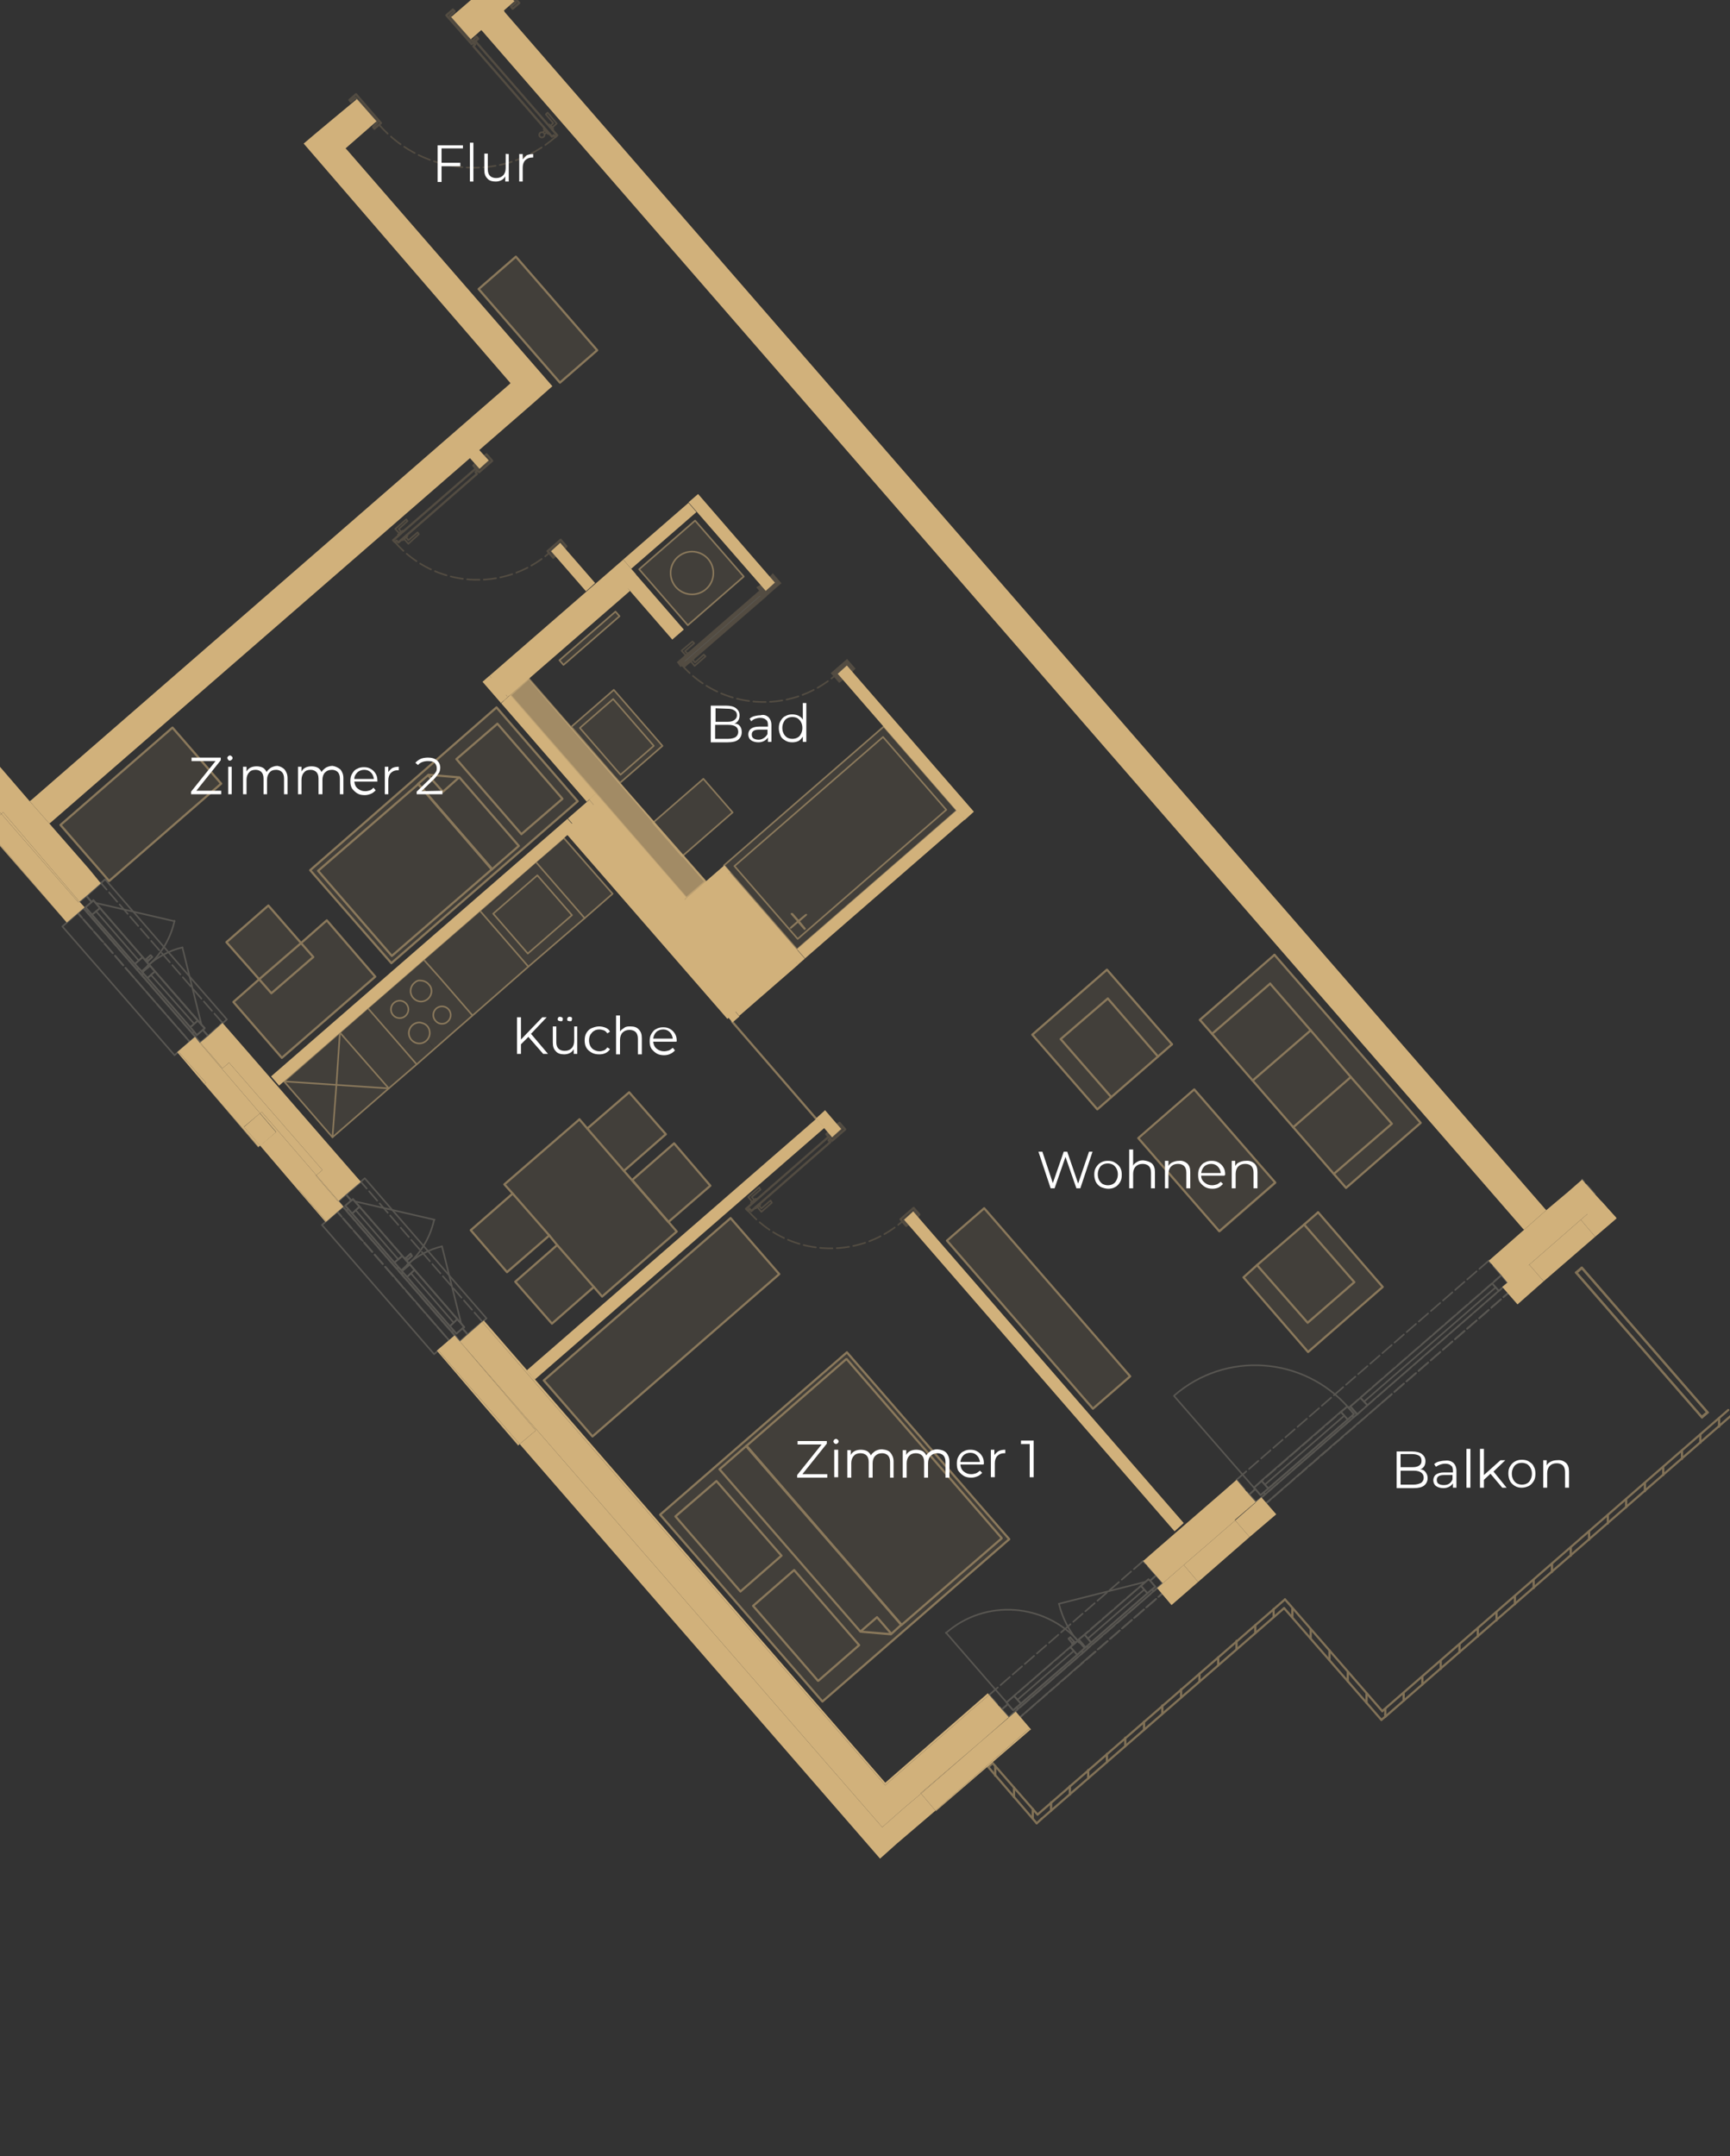 <svg xmlns="http://www.w3.org/2000/svg" xmlns:xlink="http://www.w3.org/1999/xlink" id="Ebene_1" x="0px" y="0px" viewBox="0 0 396.5 494.1" style="enable-background:new 0 0 396.5 494.1;" xml:space="preserve"><rect x="0" y="0" width="396.5" height="494.1" fill="#333333" stroke="none"/><style type="text/css">	.st0{fill:none;stroke:#D1B17B;stroke-width:0.5;stroke-linecap:round;stroke-linejoin:round;}	.st1{opacity:0.7;}	.st2{fill:#D1B17B;}	.st3{opacity:0.5;}	.st4{fill:none;stroke:#D1B17B;stroke-width:0.5;stroke-miterlimit:10;}	.st5{opacity:0.2;}	.st6{fill:none;stroke:#EDE0CA;stroke-width:0.37;stroke-linecap:round;stroke-linejoin:round;}	.st7{fill:none;stroke:#EDE0CA;stroke-width:0.37;stroke-linecap:round;stroke-linejoin:round;stroke-dasharray:0,0,0,0,2.83,0.85;}	.st8{opacity:0.1;}	.st9{fill:none;stroke:#D1B17B;stroke-width:0.5;stroke-linecap:round;stroke-linejoin:round;stroke-miterlimit:4;}	.st10{fill:none;stroke:#D1B17B;stroke-width:0.5;stroke-linecap:round;stroke-linejoin:round;stroke-miterlimit:4;}	.st11{fill:none;stroke:#D1B17B;stroke-width:0.5;stroke-linecap:round;stroke-linejoin:round;stroke-miterlimit:4;}	.st12{fill:none;stroke:#D1B17B;stroke-width:0.37;stroke-linecap:round;stroke-linejoin:round;}	.st13{fill:none;stroke:#D1B17B;stroke-width:0.37;stroke-linecap:round;stroke-linejoin:round;stroke-miterlimit:4;}	.st14{fill:none;stroke:#D1B17B;stroke-width:0.37;stroke-linecap:round;stroke-linejoin:round;stroke-miterlimit:4;}	.st15{fill:none;stroke:#D1B17B;stroke-width:0.37;stroke-linecap:round;stroke-linejoin:round;stroke-miterlimit:4;}	.st16{fill:none;stroke:#D1B17B;stroke-width:0.37;stroke-linecap:round;stroke-linejoin:round;stroke-miterlimit:4;}	.st17{fill:none;stroke:#D1B17B;stroke-width:0.51;stroke-linecap:round;stroke-linejoin:round;}	.st18{fill:none;stroke:#D1B17B;stroke-width:0.37;stroke-linecap:round;stroke-linejoin:round;stroke-dasharray:0,0,2.83,0.99;}	.st19{fill-rule:evenodd;clip-rule:evenodd;fill:#FFFFFF;stroke:#D1B17B;stroke-miterlimit:10;}	.st20{fill:none;}	.st21{fill-rule:evenodd;clip-rule:evenodd;fill:#D1B17B;}	.st22{fill:#FFFFFF;}</style><symbol id="Neues_Symbol" viewBox="-37.7 -37.2 75.3 74.3">	<g>		<polygon class="st0" points="-10.2,11.5 -19.6,19.7 -4.7,36.9 4.7,28.7   "></polygon>		<polygon class="st0" points="1.8,-36.9 -21.2,-16.9 14.4,24.1 37.4,4.2   "></polygon>		<polygon class="st0" points="-21.1,-17 -27.3,-11.6 5,25.6 12,26.2 14.4,24   "></polygon>		<polygon class="st0" points="-28,-8.9 -37.4,-0.8 -22.5,16.4 -13.1,8.2   "></polygon>		<polyline class="st0" points="12,26 8.8,22.3 5.1,25.5   "></polyline>	</g></symbol><symbol id="Neues_Symbol_1" viewBox="-28.2 -26.9 56.5 53.7">	<g>		<polygon class="st0" points="18.6,-1.3 28,-9.4 13.1,-26.6 3.7,-18.5   "></polygon>		<polygon class="st0" points="-11.1,26.6 11.9,6.7 -5,-12.8 -28,7.1   "></polygon>		<polygon class="st0" points="11.8,6.8 18,1.4 4.4,-14.3 -2.7,-14.9 -5.1,-12.8   "></polygon>		<polyline class="st0" points="-2.7,-14.7 0.6,-11 4.2,-14.2   "></polyline>	</g></symbol><g id="Wandf&#xFC;llung">	<g class="st1">		<rect x="136" y="150" transform="matrix(0.751 -0.66 0.66 0.751 -85.672 137.674)" class="st2" width="7.6" height="65"></rect>	</g>	<g id="Voll">					<rect x="146.8" y="179.8" transform="matrix(0.754 -0.656 0.656 0.754 -99.456 151.077)" class="st2" width="10.6" height="57.2"></rect>					<rect x="160.4" y="200.8" transform="matrix(0.754 -0.656 0.656 0.754 -99.43 163.382)" class="st2" width="16.4" height="27.4"></rect>					<rect x="108.4" y="141.9" transform="matrix(0.754 -0.656 0.656 0.754 -63.115 120.248)" class="st2" width="41.4" height="5.1"></rect>	</g></g><g id="D_02_04">	<g id="Gel&#xE4;nder" class="st3">		<g id="LINE">			<line class="st0" x1="238.7" y1="416.8" x2="294.3" y2="368.5"></line>		</g>		<g id="LINE-2">			<line class="st0" x1="295.4" y1="367.5" x2="294.5" y2="366.5"></line>		</g>		<g id="LINE-3">			<line class="st0" x1="294.5" y1="366.5" x2="237.8" y2="415.8"></line>		</g>		<g id="LINE-4">			<line class="st0" x1="240.9" y1="414.9" x2="240.9" y2="413"></line>		</g>		<g id="LINE-5">			<line class="st0" x1="249.4" y1="407.5" x2="249.4" y2="405.6"></line>		</g>		<g id="LINE-6">			<line class="st0" x1="257.9" y1="400.1" x2="257.9" y2="398.2"></line>		</g>		<g id="LINE-7">			<line class="st0" x1="266.4" y1="392.7" x2="266.4" y2="390.8"></line>		</g>		<g id="LINE-8">			<line class="st0" x1="274.9" y1="385.3" x2="274.9" y2="383.5"></line>		</g>		<g id="LINE-9">			<line class="st0" x1="283.4" y1="377.9" x2="283.4" y2="376"></line>		</g>		<g id="LINE-10">			<line class="st0" x1="291.9" y1="370.5" x2="291.9" y2="368.7"></line>		</g>		<g id="LINE-11">			<line class="st0" x1="245.2" y1="411.2" x2="245.2" y2="409.3"></line>		</g>		<g id="LINE-12">			<line class="st0" x1="253.7" y1="403.8" x2="253.7" y2="401.9"></line>		</g>		<g id="LINE-13">			<line class="st0" x1="262.2" y1="396.4" x2="262.2" y2="394.5"></line>		</g>		<g id="LINE-14">			<line class="st0" x1="270.7" y1="389" x2="270.7" y2="387.1"></line>		</g>		<g id="LINE-15">			<line class="st0" x1="279.2" y1="381.6" x2="279.2" y2="379.8"></line>		</g>		<g id="LINE-16">			<line class="st0" x1="287.7" y1="374.2" x2="287.7" y2="372.4"></line>		</g>		<g id="LINE-17">			<line class="st0" x1="226.5" y1="404.9" x2="237.6" y2="417.8"></line>		</g>		<g id="LINE-18">			<line class="st0" x1="237.6" y1="417.8" x2="238.7" y2="416.8"></line>		</g>		<g id="LINE-19">			<line class="st0" x1="237.8" y1="415.8" x2="227.5" y2="404"></line>		</g>		<g id="LINE-20">			<line class="st0" x1="227.5" y1="404" x2="226.5" y2="404.9"></line>		</g>		<g id="LINE-21">			<line class="st0" x1="232.4" y1="411.8" x2="232.4" y2="409.6"></line>		</g>		<g id="LINE-22">			<line class="st0" x1="228.1" y1="406.9" x2="228.1" y2="404.7"></line>		</g>		<g id="LINE-23">			<line class="st0" x1="236.7" y1="416.6" x2="236.7" y2="414.5"></line>		</g>		<g id="LINE-24">			<line class="st0" x1="317.7" y1="393.2" x2="398.1" y2="323.2"></line>		</g>		<g id="LINE-25">			<line class="st0" x1="396.1" y1="323.1" x2="316.8" y2="392.1"></line>		</g>		<g id="LINE-26">			<line class="st0" x1="317.5" y1="392.9" x2="317.5" y2="391.6"></line>		</g>		<g id="LINE-27">			<line class="st0" x1="326" y1="386" x2="326" y2="384.2"></line>		</g>		<g id="LINE-28">			<line class="st0" x1="334.5" y1="378.6" x2="334.5" y2="376.8"></line>		</g>		<g id="LINE-29">			<line class="st0" x1="343" y1="371.3" x2="343" y2="369.4"></line>		</g>		<g id="LINE-30">			<line class="st0" x1="351.5" y1="363.9" x2="351.5" y2="362"></line>		</g>		<g id="LINE-31">			<line class="st0" x1="360" y1="356.5" x2="360" y2="354.6"></line>		</g>		<g id="LINE-32">			<line class="st0" x1="368.5" y1="349.1" x2="368.5" y2="347.2"></line>		</g>		<g id="LINE-33">			<line class="st0" x1="377" y1="341.7" x2="377" y2="339.8"></line>		</g>		<g id="LINE-34">			<line class="st0" x1="385.5" y1="334.3" x2="385.5" y2="332.4"></line>		</g>		<g id="LINE-35">			<line class="st0" x1="394" y1="326.9" x2="394" y2="325"></line>		</g>		<g id="LINE-36">			<line class="st0" x1="321.7" y1="389.7" x2="321.7" y2="387.9"></line>		</g>		<g id="LINE-37">			<line class="st0" x1="330.2" y1="382.4" x2="330.2" y2="380.5"></line>		</g>		<g id="LINE-38">			<line class="st0" x1="338.7" y1="375" x2="338.7" y2="373.1"></line>		</g>		<g id="LINE-39">			<line class="st0" x1="347.2" y1="367.6" x2="347.2" y2="365.7"></line>		</g>		<g id="LINE-40">			<line class="st0" x1="355.7" y1="360.2" x2="355.7" y2="358.3"></line>		</g>		<g id="LINE-41">			<line class="st0" x1="364.2" y1="352.8" x2="364.2" y2="350.9"></line>		</g>		<g id="LINE-42">			<line class="st0" x1="372.7" y1="345.4" x2="372.7" y2="343.5"></line>		</g>		<g id="LINE-43">			<line class="st0" x1="381.2" y1="338" x2="381.2" y2="336.1"></line>		</g>		<g id="LINE-44">			<line class="st0" x1="389.7" y1="330.6" x2="389.7" y2="328.7"></line>		</g>		<g id="LINE-45">			<line class="st0" x1="294.3" y1="368.5" x2="316.6" y2="394.1"></line>		</g>		<g id="LINE-46">			<line class="st0" x1="316.6" y1="394.1" x2="317.7" y2="393.2"></line>		</g>		<g id="LINE-47">			<line class="st0" x1="316.8" y1="392.1" x2="295.4" y2="367.5"></line>		</g>		<g id="LINE-48">			<line class="st0" x1="300.4" y1="375.5" x2="300.4" y2="373.4"></line>		</g>		<g id="LINE-49">			<line class="st0" x1="308.9" y1="385.3" x2="308.9" y2="383.1"></line>		</g>		<g id="LINE-50">			<line class="st0" x1="317.5" y1="393.4" x2="317.5" y2="392.9"></line>		</g>		<g id="LINE-51">			<line class="st0" x1="296.2" y1="370.6" x2="296.2" y2="368.5"></line>		</g>		<g id="LINE-52">			<line class="st0" x1="304.7" y1="380.4" x2="304.7" y2="378.2"></line>		</g>		<g id="LINE-53">			<line class="st0" x1="313.2" y1="390.2" x2="313.2" y2="388"></line>		</g>		<g id="LINE-54">			<line class="st0" x1="361.2" y1="291.6" x2="390" y2="324.7"></line>		</g>		<g id="LINE-55">			<line class="st0" x1="390" y1="324.7" x2="391.3" y2="323.6"></line>		</g>		<g id="LINE-56">			<line class="st0" x1="391.3" y1="323.6" x2="362.5" y2="290.5"></line>		</g>		<g id="LINE-57">			<line class="st0" x1="362.5" y1="290.5" x2="361.2" y2="291.6"></line>		</g>		<g id="HATCH">							<rect x="375.4" y="285.6" transform="matrix(0.755 -0.656 0.656 0.755 -109.472 322.279)" class="st4" width="1.7" height="43.9"></rect>		</g>	</g>	<g id="Fenster" class="st5">		<g id="LWPOLYLINE">			<polyline class="st6" points="78.6,276.5 73.8,280.7 99.5,310.3 104.3,306.1 78.6,276.5    "></polyline>		</g>		<g id="LWPOLYLINE-2">			<polyline class="st6" points="93.9,289.7 106.4,304.1 106,304.4 107.2,305.8 111.5,302.1 83.6,270 79.3,273.7 80.5,275.1     80.9,274.8 93.7,289.5 93.3,289.9 93.5,290.1 93.9,289.7    "></polyline>		</g>		<g id="LWPOLYLINE-3">			<polyline class="st6" points="93,288.3 93.4,288.7 94.4,287.8 94.1,287.3 93,288.3    "></polyline>		</g>		<g id="LINE-58">			<line class="st7" x1="105.4" y1="307.4" x2="77.5" y2="275.3"></line>		</g>		<g id="LINE-59">			<line class="st7" x1="77.5" y1="275.3" x2="76.2" y2="276.4"></line>		</g>		<g id="LINE-60">			<line class="st7" x1="76.2" y1="276.4" x2="104.1" y2="308.5"></line>		</g>		<g id="LINE-61">			<line class="st7" x1="104.1" y1="308.5" x2="105.4" y2="307.4"></line>		</g>		<g id="LINE-62">			<line class="st7" x1="93.9" y1="289.7" x2="106.4" y2="304.1"></line>		</g>		<g id="LINE-63">			<line class="st7" x1="106.4" y1="304.1" x2="106" y2="304.4"></line>		</g>		<g id="LINE-64">			<line class="st7" x1="106" y1="304.4" x2="107.2" y2="305.8"></line>		</g>		<g id="LINE-65">			<line class="st7" x1="107.2" y1="305.8" x2="110.6" y2="302.9"></line>		</g>		<g id="LINE-66">			<line class="st7" x1="110.6" y1="302.9" x2="82.7" y2="270.8"></line>		</g>		<g id="LINE-67">			<line class="st7" x1="82.7" y1="270.8" x2="79.3" y2="273.7"></line>		</g>		<g id="LINE-68">			<line class="st7" x1="79.3" y1="273.7" x2="80.5" y2="275.1"></line>		</g>		<g id="LINE-69">			<line class="st7" x1="80.5" y1="275.1" x2="80.9" y2="274.8"></line>		</g>		<g id="LINE-70">			<line class="st7" x1="80.9" y1="274.8" x2="93.7" y2="289.5"></line>		</g>		<g id="LINE-71">			<line class="st7" x1="93.7" y1="289.5" x2="93.3" y2="289.9"></line>		</g>		<g id="LINE-72">			<line class="st7" x1="93.3" y1="289.9" x2="93.5" y2="290.1"></line>		</g>		<g id="LINE-73">			<line class="st7" x1="93.5" y1="290.1" x2="93.9" y2="289.7"></line>		</g>		<g id="LINE-74">			<line class="st7" x1="93" y1="288.3" x2="93.4" y2="288.7"></line>		</g>		<g id="LINE-75">			<line class="st7" x1="93.4" y1="288.7" x2="94.4" y2="287.8"></line>		</g>		<g id="LINE-76">			<line class="st7" x1="94.4" y1="287.8" x2="94.1" y2="287.3"></line>		</g>		<g id="LINE-77">			<line class="st7" x1="94.1" y1="287.3" x2="93" y2="288.3"></line>		</g>		<g id="LINE-78">			<line class="st7" x1="76.2" y1="276.4" x2="104.1" y2="308.5"></line>		</g>		<g id="LINE-79">			<line class="st7" x1="104.1" y1="308.5" x2="90.2" y2="292.4"></line>		</g>		<g id="LINE-80">			<line class="st7" x1="90.2" y1="292.4" x2="83.2" y2="284.4"></line>		</g>		<g id="LINE-81">			<line class="st7" x1="83.2" y1="284.4" x2="76.2" y2="276.4"></line>		</g>		<g id="LWPOLYLINE-4">			<polyline class="st6" points="79.1,276.3 80.5,275.1 79.3,273.7 77.5,275.3 79.4,277.4 79.8,277 79.1,276.3    "></polyline>		</g>		<g id="LWPOLYLINE-5">			<polyline class="st6" points="104.6,305.6 104,304.9 103.6,305.2 105.4,307.4 107.2,305.8 106,304.4 104.6,305.6    "></polyline>		</g>		<g id="LWPOLYLINE-6">			<polyline class="st6" points="90.9,290.7 91.3,290.4 79.8,277 79.4,277.4 90.9,290.7    "></polyline>		</g>		<g id="LWPOLYLINE-7">			<polyline class="st6" points="92.1,291.3 93.5,290.1 93.3,289.9 92,291.1 92.1,291.3    "></polyline>		</g>		<g id="LWPOLYLINE-8">			<polyline class="st6" points="104,304.9 92.4,291.6 92,291.9 103.6,305.2 104,304.9    "></polyline>		</g>		<g id="LINE-82">			<line class="st6" x1="81.4" y1="275.3" x2="99.6" y2="279.5"></line>		</g>		<g id="ARC">			<path class="st6" d="M93.3,289.9c3.1-2.7,5.3-6.3,6.2-10.4"></path>		</g>		<g id="LWPOLYLINE-9">			<polyline class="st6" points="80.5,275.1 79.1,276.3 80.7,278.1 82.4,276.5 80.9,274.8 80.5,275.1    "></polyline>		</g>		<g id="LWPOLYLINE-10">			<polyline class="st6" points="90.4,289.3 92,291.1 93.3,289.9 93.7,289.5 92.2,287.8 90.4,289.3    "></polyline>		</g>		<g id="LWPOLYLINE-11">			<polyline class="st6" points="80.7,278.1 90.4,289.3 92.2,287.8 82.4,276.5 80.7,278.1    "></polyline>		</g>		<g id="LWPOLYLINE-12">			<polyline class="st6" points="91.3,290.4 90.9,290.7 92,291.9 92.4,291.6 91.3,290.4    "></polyline>		</g>		<g id="LWPOLYLINE-13">			<polyline class="st6" points="92.7,288.4 93.2,288.9 93.4,288.8 92.9,288.2 92.7,288.4    "></polyline>		</g>		<g id="LWPOLYLINE-14">			<polyline class="st6" points="93,288.3 93.4,288.7 94.4,287.8 94.1,287.3 93,288.3    "></polyline>		</g>		<g id="LINE-83">			<line class="st6" x1="105.7" y1="303.3" x2="101.3" y2="285.6"></line>		</g>		<g id="ARC-2">			<path class="st6" d="M101.3,285.6c-3,0.7-5.7,2.2-8,4.2"></path>		</g>		<g id="LWPOLYLINE-15">			<polyline class="st6" points="93.5,290.1 92.1,291.3 93.3,292.6 95,291 93.9,289.7 93.5,290.1    "></polyline>		</g>		<g id="LWPOLYLINE-16">			<polyline class="st6" points="103.1,303.9 104.6,305.6 106,304.4 106.4,304.1 104.8,302.3 103.1,303.9    "></polyline>		</g>		<g id="LWPOLYLINE-17">			<polyline class="st6" points="93.3,292.6 103.1,303.9 104.8,302.3 95,291 93.3,292.6    "></polyline>		</g>		<g id="LINE-84">			<line class="st6" x1="81.5" y1="277.3" x2="91.3" y2="288.6"></line>		</g>		<g id="LINE-85">			<line class="st6" x1="94.2" y1="291.8" x2="104" y2="303.1"></line>		</g>		<g id="LWPOLYLINE-18">			<polyline class="st6" points="19.1,208.1 14.3,212.3 40,241.8 44.8,237.6 19.1,208.1    "></polyline>		</g>		<g id="LWPOLYLINE-19">			<polyline class="st6" points="34.4,221.3 46.9,235.6 46.5,236 47.7,237.4 52,233.6 24.1,201.5 19.8,205.3 21,206.7 21.4,206.3     34.2,221.1 33.8,221.4 34,221.6 34.4,221.3    "></polyline>		</g>		<g id="LWPOLYLINE-20">			<polyline class="st6" points="33.5,219.8 33.9,220.2 34.9,219.3 34.5,218.9 33.5,219.8    "></polyline>		</g>		<g id="LINE-87">			<line class="st7" x1="45.9" y1="238.9" x2="18" y2="206.8"></line>		</g>		<g id="LINE-88">			<line class="st7" x1="18" y1="206.8" x2="16.7" y2="207.9"></line>		</g>		<g id="LINE-89">			<line class="st7" x1="16.7" y1="207.9" x2="44.6" y2="240"></line>		</g>		<g id="LINE-90">			<line class="st7" x1="44.6" y1="240" x2="45.9" y2="238.9"></line>		</g>		<g id="LINE-91">			<line class="st7" x1="34.4" y1="221.3" x2="46.9" y2="235.6"></line>		</g>		<g id="LINE-92">			<line class="st7" x1="46.9" y1="235.6" x2="46.5" y2="236"></line>		</g>		<g id="LINE-93">			<line class="st7" x1="46.5" y1="236" x2="47.7" y2="237.4"></line>		</g>		<g id="LINE-94">			<line class="st7" x1="47.7" y1="237.4" x2="51" y2="234.4"></line>		</g>		<g id="LINE-95">			<line class="st7" x1="51" y1="234.4" x2="23.1" y2="202.3"></line>		</g>		<g id="LINE-96">			<line class="st7" x1="23.1" y1="202.3" x2="19.8" y2="205.3"></line>		</g>		<g id="LINE-97">			<line class="st7" x1="19.8" y1="205.3" x2="21" y2="206.7"></line>		</g>		<g id="LINE-98">			<line class="st7" x1="21" y1="206.7" x2="21.4" y2="206.3"></line>		</g>		<g id="LINE-99">			<line class="st7" x1="21.4" y1="206.3" x2="34.2" y2="221.1"></line>		</g>		<g id="LINE-100">			<line class="st7" x1="34.2" y1="221.1" x2="33.8" y2="221.4"></line>		</g>		<g id="LINE-101">			<line class="st7" x1="33.8" y1="221.4" x2="34" y2="221.6"></line>		</g>		<g id="LINE-102">			<line class="st7" x1="34" y1="221.6" x2="34.4" y2="221.3"></line>		</g>		<g id="LINE-103">			<line class="st7" x1="33.5" y1="219.8" x2="33.9" y2="220.2"></line>		</g>		<g id="LINE-104">			<line class="st7" x1="33.9" y1="220.2" x2="34.9" y2="219.3"></line>		</g>		<g id="LINE-105">			<line class="st7" x1="34.9" y1="219.3" x2="34.5" y2="218.9"></line>		</g>		<g id="LINE-106">			<line class="st7" x1="34.5" y1="218.9" x2="33.5" y2="219.8"></line>		</g>		<g id="LINE-107">			<line class="st7" x1="16.7" y1="207.9" x2="44.6" y2="240"></line>		</g>		<g id="LINE-108">			<line class="st7" x1="44.6" y1="240" x2="30.7" y2="224"></line>		</g>		<g id="LINE-109">			<line class="st7" x1="30.7" y1="224" x2="23.7" y2="215.9"></line>		</g>		<g id="LINE-110">			<line class="st7" x1="23.7" y1="215.9" x2="16.7" y2="207.9"></line>		</g>		<g id="LWPOLYLINE-21">			<polyline class="st6" points="19.6,207.9 21,206.7 19.8,205.3 18,206.8 19.9,208.9 20.2,208.6 19.6,207.9    "></polyline>		</g>		<g id="LWPOLYLINE-22">			<polyline class="st6" points="45.1,237.2 44.5,236.4 44.1,236.8 45.9,238.9 47.7,237.4 46.5,236 45.1,237.2    "></polyline>		</g>		<g id="LWPOLYLINE-23">			<polyline class="st6" points="31.4,222.2 31.8,221.9 20.2,208.6 19.9,208.9 31.4,222.2    "></polyline>		</g>		<g id="LWPOLYLINE-24">			<polyline class="st6" points="32.6,222.8 34,221.6 33.8,221.4 32.5,222.6 32.6,222.8    "></polyline>		</g>		<g id="LWPOLYLINE-25">			<polyline class="st6" points="44.5,236.4 32.9,223.1 32.5,223.4 44.1,236.8 44.5,236.4    "></polyline>		</g>		<g id="LINE-111">			<line class="st6" x1="21.9" y1="206.9" x2="40" y2="211.1"></line>		</g>		<g id="ARC-4">			<path class="st6" d="M33.8,221.4c3.1-2.7,5.3-6.3,6.2-10.4"></path>		</g>		<g id="LWPOLYLINE-26">			<polyline class="st6" points="21,206.7 19.6,207.9 21.1,209.6 22.9,208.1 21.4,206.3 21,206.7    "></polyline>		</g>		<g id="LWPOLYLINE-27">			<polyline class="st6" points="30.9,220.9 32.5,222.6 33.8,221.4 34.2,221.1 32.7,219.3 30.9,220.9    "></polyline>		</g>		<g id="LWPOLYLINE-28">			<polyline class="st6" points="21.1,209.6 30.9,220.9 32.7,219.3 22.9,208.1 21.1,209.6    "></polyline>		</g>		<g id="LWPOLYLINE-29">			<polyline class="st6" points="31.8,221.9 31.4,222.2 32.5,223.4 32.9,223.1 31.8,221.9    "></polyline>		</g>		<g id="LWPOLYLINE-30">			<polyline class="st6" points="33.2,219.9 33.7,220.5 33.9,220.3 33.4,219.8 33.2,219.9    "></polyline>		</g>		<g id="LWPOLYLINE-31">			<polyline class="st6" points="33.5,219.8 33.9,220.2 34.9,219.3 34.5,218.9 33.5,219.8    "></polyline>		</g>		<g id="LINE-112">			<line class="st6" x1="46.2" y1="234.9" x2="41.8" y2="217.1"></line>		</g>		<g id="ARC-5">			<path class="st6" d="M41.8,217.1c-3,0.7-5.7,2.2-8,4.2"></path>		</g>		<g id="LWPOLYLINE-32">			<polyline class="st6" points="34,221.6 32.6,222.8 33.8,224.1 35.5,222.6 34.4,221.3 34,221.6    "></polyline>		</g>		<g id="LWPOLYLINE-33">			<polyline class="st6" points="43.6,235.4 45.1,237.2 46.5,236 46.9,235.6 45.3,233.9 43.6,235.4    "></polyline>		</g>		<g id="LWPOLYLINE-34">			<polyline class="st6" points="33.8,224.1 43.6,235.4 45.3,233.9 35.5,222.6 33.8,224.1    "></polyline>		</g>		<g id="LINE-113">			<line class="st6" x1="22" y1="208.8" x2="31.8" y2="220.1"></line>		</g>		<g id="LINE-114">			<line class="st6" x1="34.6" y1="223.4" x2="44.5" y2="234.6"></line>		</g>		<g id="LINE-127">			<line class="st7" x1="345.6" y1="294" x2="287.9" y2="344.2"></line>		</g>		<g id="LINE-128">			<line class="st7" x1="287.9" y1="344.2" x2="289" y2="345.5"></line>		</g>		<g id="LINE-129">			<line class="st7" x1="289" y1="345.5" x2="346.8" y2="295.3"></line>		</g>		<g id="LINE-130">			<line class="st7" x1="346.8" y1="295.3" x2="345.6" y2="294"></line>		</g>		<g id="LINE-131">			<line class="st7" x1="287.4" y1="340.9" x2="308.8" y2="322.3"></line>		</g>		<g id="LINE-132">			<line class="st7" x1="308.8" y1="322.3" x2="309.1" y2="322.6"></line>		</g>		<g id="LINE-133">			<line class="st7" x1="309.1" y1="322.6" x2="344.1" y2="292.2"></line>		</g>		<g id="LINE-134">			<line class="st7" x1="344.1" y1="292.2" x2="341.2" y2="288.9"></line>		</g>		<g id="LINE-135">			<line class="st7" x1="341.2" y1="288.9" x2="283.4" y2="339.1"></line>		</g>		<g id="LINE-136">			<line class="st7" x1="283.4" y1="339.1" x2="286.3" y2="342.5"></line>		</g>		<g id="LINE-137">			<line class="st7" x1="286.3" y1="342.5" x2="287.7" y2="341.2"></line>		</g>		<g id="LINE-138">			<line class="st7" x1="287.7" y1="341.2" x2="287.4" y2="340.9"></line>		</g>		<g id="LINE-139">			<line class="st7" x1="289" y1="345.5" x2="346.8" y2="295.3"></line>		</g>		<g id="LINE-140">			<line class="st7" x1="346.8" y1="295.3" x2="317.9" y2="320.4"></line>		</g>		<g id="LINE-141">			<line class="st7" x1="317.9" y1="320.4" x2="303.4" y2="332.9"></line>		</g>		<g id="LINE-142">			<line class="st7" x1="303.4" y1="332.9" x2="289" y2="345.5"></line>		</g>		<g id="LWPOLYLINE-41">			<polyline class="st6" points="288.9,342.6 287.7,341.2 286.3,342.5 287.9,344.2 290,342.4 289.6,342 288.9,342.6    "></polyline>		</g>		<g id="LWPOLYLINE-42">			<polyline class="st6" points="343.5,295.8 345.6,294 344.1,292.2 342,294.1 343.5,295.8    "></polyline>		</g>		<g id="LWPOLYLINE-43">			<polyline class="st6" points="309.9,324.4 289.6,342 290,342.4 310.2,324.8 309.9,324.4    "></polyline>		</g>		<g id="LWPOLYLINE-44">			<polyline class="st6" points="311.1,324.1 309.5,322.3 309.5,322.3 311,324.1 311.1,324.1    "></polyline>		</g>		<g id="LWPOLYLINE-45">			<polyline class="st6" points="342,294.1 311.8,320.3 313.4,322 343.5,295.8 342,294.1    "></polyline>		</g>		<g id="LWPOLYLINE-46">			<polyline class="st6" points="310.3,324 309.9,324.4 310.2,324.8 311,324.1 309.5,322.3 309.1,322.6 310.3,324    "></polyline>		</g>		<g id="LINE-143">			<line class="st6" x1="287.4" y1="340.9" x2="269.1" y2="319.9"></line>		</g>		<g id="ARC-7">			<path class="st6" d="M309.1,322.6c-10.3-11.8-28.2-13.1-40-2.8"></path>		</g>		<g id="LWPOLYLINE-47">			<polyline class="st6" points="287.7,341.2 288.9,342.6 290.7,341.1 289.1,339.3 287.4,340.9 287.7,341.2    "></polyline>		</g>		<g id="LWPOLYLINE-48">			<polyline class="st6" points="308.9,325.3 310.3,324 309.1,322.6 308.8,322.3 307.3,323.5 308.9,325.3    "></polyline>		</g>		<g id="LWPOLYLINE-49">			<polyline class="st6" points="290.7,341.1 308.9,325.3 307.3,323.5 289.1,339.3 290.7,341.1    "></polyline>		</g>		<g id="LINE-144">			<line class="st6" x1="289.9" y1="340.2" x2="308.1" y2="324.4"></line>		</g>		<g id="LWPOLYLINE-50">			<polyline class="st6" points="311.1,324.1 313.4,322 311.8,320.3 309.5,322.3 311.1,324.1    "></polyline>		</g>		<g id="LINE-145">			<line class="st6" x1="310.3" y1="323.2" x2="310.3" y2="323.2"></line>		</g>		<g id="LINE-146">			<line class="st6" x1="312.6" y1="321.2" x2="342.8" y2="295"></line>		</g>		<g id="LINE-147">			<line class="st7" x1="266.5" y1="362.8" x2="231.2" y2="393.5"></line>		</g>		<g id="LINE-148">			<line class="st7" x1="231.2" y1="393.5" x2="232.3" y2="394.8"></line>		</g>		<g id="LINE-149">			<line class="st7" x1="232.3" y1="394.8" x2="267.6" y2="364.1"></line>		</g>		<g id="LINE-150">			<line class="st7" x1="267.6" y1="364.1" x2="266.5" y2="362.8"></line>		</g>		<g id="LINE-151">			<line class="st7" x1="247.2" y1="375.7" x2="263.2" y2="361.9"></line>		</g>		<g id="LINE-152">			<line class="st7" x1="263.2" y1="361.9" x2="263.6" y2="362.2"></line>		</g>		<g id="LINE-153">			<line class="st7" x1="263.6" y1="362.2" x2="265" y2="361"></line>		</g>		<g id="LINE-154">			<line class="st7" x1="265" y1="361" x2="262" y2="357.7"></line>		</g>		<g id="LINE-155">			<line class="st7" x1="262" y1="357.7" x2="226.7" y2="388.4"></line>		</g>		<g id="LINE-156">			<line class="st7" x1="226.7" y1="388.4" x2="229.6" y2="391.7"></line>		</g>		<g id="LINE-157">			<line class="st7" x1="229.6" y1="391.7" x2="231" y2="390.5"></line>		</g>		<g id="LINE-158">			<line class="st7" x1="231" y1="390.5" x2="230.7" y2="390.1"></line>		</g>		<g id="LINE-159">			<line class="st7" x1="230.7" y1="390.1" x2="247.1" y2="375.9"></line>		</g>		<g id="LINE-160">			<line class="st7" x1="247.1" y1="375.9" x2="247.4" y2="376.3"></line>		</g>		<g id="LINE-161">			<line class="st7" x1="247.4" y1="376.3" x2="247.6" y2="376.1"></line>		</g>		<g id="LINE-162">			<line class="st7" x1="247.6" y1="376.1" x2="247.2" y2="375.7"></line>		</g>		<g id="LINE-163">			<line class="st7" x1="245.8" y1="376.6" x2="246.2" y2="376.2"></line>		</g>		<g id="LINE-164">			<line class="st7" x1="246.2" y1="376.2" x2="245.3" y2="375.2"></line>		</g>		<g id="LINE-165">			<line class="st7" x1="245.3" y1="375.2" x2="244.9" y2="375.5"></line>		</g>		<g id="LINE-166">			<line class="st7" x1="244.9" y1="375.5" x2="245.8" y2="376.6"></line>		</g>		<g id="LINE-167">			<line class="st7" x1="232.3" y1="394.8" x2="267.6" y2="364.1"></line>		</g>		<g id="LINE-168">			<line class="st7" x1="267.6" y1="364.1" x2="249.9" y2="379.4"></line>		</g>		<g id="LINE-169">			<line class="st7" x1="249.9" y1="379.4" x2="241.1" y2="387.1"></line>		</g>		<g id="LINE-170">			<line class="st7" x1="241.1" y1="387.1" x2="232.3" y2="394.8"></line>		</g>		<g id="LWPOLYLINE-51">			<polyline class="st6" points="232.2,391.9 231,390.5 229.6,391.7 231.2,393.5 233.3,391.6 233,391.2 232.2,391.9    "></polyline>		</g>		<g id="LWPOLYLINE-52">			<polyline class="st6" points="264.8,363.6 264,364.2 264.4,364.6 266.5,362.8 265,361 263.6,362.2 264.8,363.6    "></polyline>		</g>		<g id="LWPOLYLINE-53">			<polyline class="st6" points="248.2,378.7 247.9,378.3 233,391.2 233.3,391.6 248.2,378.7    "></polyline>		</g>		<g id="LWPOLYLINE-54">			<polyline class="st6" points="248.8,377.5 247.6,376.1 247.4,376.3 248.6,377.6 248.8,377.5    "></polyline>		</g>		<g id="LWPOLYLINE-55">			<polyline class="st6" points="264,364.2 249.1,377.2 249.4,377.6 264.4,364.6 264,364.2    "></polyline>		</g>		<g id="LINE-171">			<line class="st6" x1="230.7" y1="390.1" x2="216.8" y2="374.1"></line>		</g>		<g id="ARC-8">			<path class="st6" d="M247.4,376.3c-7.9-9-21.6-10-30.6-2.1l0,0"></path>		</g>		<g id="LWPOLYLINE-56">			<polyline class="st6" points="231,390.5 232.2,391.9 234,390.4 232.4,388.6 230.7,390.1 231,390.5    "></polyline>		</g>		<g id="LWPOLYLINE-57">			<polyline class="st6" points="246.9,379.2 248.6,377.6 247.4,376.3 247.1,375.9 245.3,377.4 246.9,379.2    "></polyline>		</g>		<g id="LWPOLYLINE-58">			<polyline class="st6" points="234,390.4 246.9,379.2 245.3,377.4 232.4,388.6 234,390.4    "></polyline>		</g>		<g id="LWPOLYLINE-59">			<polyline class="st6" points="247.9,378.3 248.2,378.7 249.4,377.6 249.1,377.2 247.9,378.3    "></polyline>		</g>		<g id="LWPOLYLINE-60">			<polyline class="st6" points="245.9,376.9 246.5,376.4 246.3,376.2 245.7,376.7 245.9,376.9    "></polyline>		</g>		<g id="LWPOLYLINE-61">			<polyline class="st6" points="245.8,376.6 246.2,376.2 245.3,375.2 244.9,375.5 245.8,376.6    "></polyline>		</g>		<g id="LINE-172">			<line class="st6" x1="262.4" y1="362.5" x2="242.7" y2="367.5"></line>		</g>		<g id="ARC-9">			<path class="st6" d="M242.7,367.5c0.8,3.3,2.4,6.4,4.6,8.9"></path>		</g>		<g id="LWPOLYLINE-62">			<polyline class="st6" points="247.6,376.1 248.8,377.5 250.1,376.4 248.6,374.6 247.2,375.7 247.6,376.1    "></polyline>		</g>		<g id="LWPOLYLINE-63">			<polyline class="st6" points="263,365.1 264.8,363.6 263.6,362.2 263.2,361.9 261.5,363.4 263,365.1    "></polyline>		</g>		<g id="LWPOLYLINE-64">			<polyline class="st6" points="250.1,376.4 263,365.1 261.5,363.4 248.6,374.6 250.1,376.4    "></polyline>		</g>		<g id="LINE-173">			<line class="st6" x1="233.2" y1="389.5" x2="246.1" y2="378.3"></line>		</g>		<g id="LINE-174">			<line class="st6" x1="249.3" y1="375.5" x2="262.2" y2="364.3"></line>		</g>		<g id="LINE-177">			<line class="st7" x1="368.1" y1="276.7" x2="367" y2="275.4"></line>		</g>		<g id="LINE-179">			<line class="st7" x1="365.5" y1="273.6" x2="362.6" y2="270.3"></line>		</g>	</g></g><g id="Outline_Kopie" class="st8">	<g id="M&#xF6;bels_Kopie">		<g id="M&#xF6;blierung_Kopie">			<g id="LINE-184">				<g>					<g>						<polygon class="st2" points="292.1,218.8 325.6,257.3 308.5,272.2 305.7,269 319,257.5 309.6,246.8 300.4,236.1 291.1,225.4        277.8,236.9 275,233.7       "></polygon>													<rect x="298.9" y="250.8" transform="matrix(0.754 -0.656 0.656 0.754 -93.718 265.25)" class="st2" width="17.6" height="14.2"></rect>						<polygon class="st2" points="302.1,277.8 316.9,294.9 299.8,309.8 285,292.7 288.1,289.9 299.7,303.1 310.4,293.8        298.9,280.6       "></polygon>													<rect x="292.2" y="283.1" transform="matrix(0.755 -0.656 0.656 0.755 -118.061 268.047)" class="st2" width="14.2" height="17.6"></rect>													<rect x="289.6" y="240.1" transform="matrix(0.755 -0.656 0.656 0.755 -88.962 256.224)" class="st2" width="17.6" height="14.2"></rect>													<rect x="280.3" y="229.4" transform="matrix(0.755 -0.656 0.656 0.755 -84.214 247.699)" class="st2" width="17.6" height="14.2"></rect>													<rect x="268.3" y="251.8" transform="matrix(0.755 -0.656 0.656 0.755 -106.579 246.886)" class="st2" width="17" height="28.3"></rect>						<polygon class="st2" points="253.7,222.2 268.6,239.3 265.4,242.1 253.9,228.8 243.1,238.1 254.7,251.4 251.5,254.2        236.6,237.1       "></polygon>													<rect x="247.2" y="231.3" transform="matrix(0.755 -0.656 0.656 0.755 -95.126 225.794)" class="st2" width="14.2" height="17.6"></rect>													<rect x="232.3" y="274.2" transform="matrix(0.755 -0.656 0.656 0.755 -138.256 229.619)" class="st2" width="11.3" height="51"></rect>													<rect x="162.9" y="321.4" transform="matrix(0.755 -0.656 0.656 0.755 -182.513 211.179)" class="st2" width="56.7" height="56.7"></rect>													<rect x="123.2" y="295.5" transform="matrix(0.755 -0.656 0.656 0.755 -162.268 174.006)" class="st2" width="56.7" height="17"></rect>						<polygon class="st2" points="154.5,262 162.8,271.7 153.2,280 153.1,279.9 144.9,270.4       "></polygon>						<polygon class="st2" points="153.2,280 155.1,282.2 138,297.1 136.1,294.9 127.7,285.3 125.9,283.1 117.5,273.5 115.6,271.4        132.8,256.5 134.6,258.6 143,268.3 153.1,279.9       "></polygon>													<rect x="137.3" y="252.8" transform="matrix(0.755 -0.656 0.656 0.755 -134.826 157.886)" class="st2" width="12.8" height="12.8"></rect>													<rect x="117.6" y="59" transform="matrix(0.755 -0.656 0.656 0.755 -17.788 98.833)" class="st2" width="11.3" height="28.4"></rect>													<rect x="120.7" y="287.9" transform="matrix(0.755 -0.656 0.656 0.755 -161.894 155.607)" class="st2" width="12.8" height="12.8"></rect>						<polygon class="st2" points="113.8,162.1 132.4,183.6 89.7,220.7 71.1,199.4       "></polygon>						<polygon class="st2" points="125.9,283.1 116.2,291.5 107.9,281.9 117.5,273.5       "></polygon>						<polygon class="st2" points="74.9,210.9 86,223.8 64.6,242.4 53.5,229.6 59.4,224.4 62.2,227.6 71.8,219.3 69,216.1       "></polygon>													<rect x="59.2" y="219.7" transform="matrix(0.755 -0.656 0.656 0.755 -129.425 97.437)" class="st2" width="12.8" height="4.2"></rect>													<rect x="54.1" y="210.3" transform="matrix(0.755 -0.656 0.656 0.755 -126.827 92.66)" class="st2" width="12.8" height="11.3"></rect>													<rect x="15.3" y="175.7" transform="matrix(0.754 -0.656 0.656 0.754 -112.97 66.437)" class="st2" width="34" height="17"></rect>					</g>					<g>													<rect x="117.6" y="59" transform="matrix(0.755 -0.656 0.656 0.755 -17.788 98.833)" class="st9" width="11.3" height="28.4"></rect>						<polyline class="st0" points="117.5,273.5 115.6,271.4 132.8,256.5       "></polyline>						<line class="st0" x1="127.7" y1="285.3" x2="125.9" y2="283.1"></line>						<polyline class="st0" points="153.2,280 155.1,282.2 138,297.1 136.1,294.9       "></polyline>						<line class="st0" x1="143" y1="268.3" x2="153.1" y2="279.9"></line>						<line class="st0" x1="132.8" y1="256.5" x2="134.6" y2="258.6"></line>						<polyline class="st0" points="154.5,262 162.8,271.7 153.2,280 153.1,279.9 144.9,270.4 154.5,262       "></polyline>						<polyline class="st0" points="144.2,250.3 152.6,259.9 143,268.3 134.6,258.6 144.2,250.3       "></polyline>						<polyline class="st0" points="118.1,293.7 126.5,303.3 136.1,294.9 127.7,285.3 118.1,293.7       "></polyline>						<polyline class="st0" points="107.9,281.9 116.2,291.5 125.9,283.1 117.5,273.5 107.9,281.9       "></polyline>													<rect x="162.9" y="321.4" transform="matrix(0.755 -0.656 0.656 0.755 -182.529 211.29)" class="st9" width="56.7" height="56.7"></rect>						<polyline class="st0" points="305.7,269 308.5,272.2 325.6,257.3 292.1,218.8       "></polyline>						<polyline class="st0" points="292.1,218.8 275,233.7 277.8,236.9       "></polyline>						<line class="st0" x1="300.4" y1="236.1" x2="291.1" y2="225.4"></line>						<polyline class="st0" points="291.1,225.4 277.8,236.9 287.1,247.6       "></polyline>						<line class="st0" x1="309.6" y1="246.8" x2="300.4" y2="236.1"></line>						<polyline class="st0" points="300.4,236.1 287.1,247.6 296.4,258.3       "></polyline>						<polyline class="st0" points="309.6,246.8 296.4,258.3 305.7,269 319,257.5 309.6,246.8       "></polyline>													<rect x="268.3" y="251.8" transform="matrix(0.754 -0.656 0.656 0.754 -106.59 246.944)" class="st10" width="17" height="28.3"></rect>						<polyline class="st0" points="288.1,289.9 285,292.7 299.8,309.8 316.9,294.9 302.1,277.8       "></polyline>						<line class="st0" x1="302.1" y1="277.8" x2="298.9" y2="280.6"></line>						<polyline class="st0" points="298.9,280.6 288.1,289.9 299.7,303.1 310.4,293.8 298.9,280.6       "></polyline>						<polyline class="st0" points="254.7,251.4 251.5,254.2 236.6,237.1 253.7,222.2 268.6,239.3       "></polyline>						<line class="st0" x1="268.6" y1="239.3" x2="265.4" y2="242.1"></line>						<polyline class="st0" points="265.4,242.1 254.7,251.4 243.1,238.1 253.9,228.8 265.4,242.1       "></polyline>													<rect x="232.3" y="274.3" transform="matrix(0.755 -0.656 0.656 0.755 -138.292 229.579)" class="st11" width="11.3" height="51"></rect>													<rect x="123.2" y="295.6" transform="matrix(0.755 -0.656 0.656 0.755 -162.292 173.958)" class="st11" width="56.7" height="17"></rect>						<polyline class="st0" points="86,223.8 64.6,242.4 53.5,229.6 59.4,224.4 69,216.1 74.9,210.9 86,223.8       "></polyline>						<polyline class="st0" points="61.5,207.5 51.9,215.9 59.4,224.4 62.2,227.6 71.8,219.3 69,216.1 61.5,207.5       "></polyline>						<polygon class="st0" points="71.1,199.4 113.8,162.1 132.4,183.6 89.7,220.7       "></polygon>													<rect x="15.3" y="175.7" transform="matrix(0.755 -0.656 0.656 0.755 -112.948 66.421)" class="st10" width="34" height="17"></rect>						<line class="st0" x1="167.8" y1="234.1" x2="187" y2="256.3"></line>					</g>				</g>			</g>		</g>		<g>			<g>				<defs>					<rect id="SVGID_1_" x="154.6" y="311.2" width="75.2" height="74.2"></rect>				</defs>				<clipPath id="SVGID_00000108998072124601587630000001263186851238247088_">					<use xlink:href="#SVGID_1_" style="overflow:visible;"></use>				</clipPath>				<g style="clip-path:url(#SVGID_00000108998072124601587630000001263186851238247088_);">											<use xlink:href="#Neues_Symbol" width="75.3" height="74.3" x="-37.7" y="-37.2" transform="matrix(1 0 0 1 192.205 348.28)" style="overflow:visible;"></use>				</g>			</g>			<g>				<defs>					<rect id="SVGID_00000075873815231911260340000001614045529915199393_" x="72.6" y="165.5" width="56.6" height="53.8"></rect>				</defs>				<clipPath id="SVGID_00000101801213213081324170000005480872929688879521_">					<use xlink:href="#SVGID_00000075873815231911260340000001614045529915199393_" style="overflow:visible;"></use>				</clipPath>				<g style="clip-path:url(#SVGID_00000101801213213081324170000005480872929688879521_);">											<use xlink:href="#Neues_Symbol_1" width="56.5" height="53.7" x="-28.2" y="-26.9" transform="matrix(1 0 0 1 100.905 192.44)" style="overflow:visible;"></use>				</g>			</g>		</g>	</g>	<g id="K&#xFC;che_Kopie">		<g id="LINE-185">			<g>				<g>											<rect x="127.4" y="192.6" transform="matrix(0.755 -0.656 0.656 0.755 -99.638 135.675)" class="st2" width="8.5" height="17"></rect>					<path class="st2" d="M122.8,197.5l11.2,12.8l-12.8,11.2L110,208.7L122.8,197.5z M131,209.7l-7.9-9.1l-10.1,8.8l7.9,9.1      L131,209.7z"></path>											<rect x="115.3" y="203.5" transform="matrix(0.755 -0.656 0.656 0.755 -107.512 131.358)" class="st2" width="13.4" height="12.1"></rect>					<polygon class="st2" points="110,208.7 121.1,221.5 108.3,232.7 100.5,223.7 97.1,219.9      "></polygon>					<path class="st2" d="M100.5,223.7l7.8,9l-3.9,3.4l-1.8-2c0.4-0.4,0.6-0.9,0.6-1.4c0-1.1-0.9-2-2-2s-2,0.9-2,2      c0,0.5,0.2,1,0.6,1.4l-2.8,0.4c-0.3-0.1-0.6-0.2-0.9-0.2c-1.3,0-2.4,1.1-2.4,2.4c0,0.7,0.3,1.3,0.7,1.7l-2.1,1.8l-8-9.2l9-7.8      l1.7,1.9c-0.5,0.4-0.9,1.1-0.9,1.9c0,1.3,1.1,2.4,2.4,2.4s2.4-1.1,2.4-2.4c0-0.6-0.2-1.1-0.6-1.5L100.5,223.7L100.5,223.7z       M93.6,231.3c0-1.1-0.9-2-2-2s-2,0.9-2,2s0.9,2,2,2S93.6,232.4,93.6,231.3z"></path>					<path class="st2" d="M102.7,234l1.8,2l-4.9,4.3l-1.7-1.9c0.4-0.4,0.7-1,0.7-1.7c0-1-0.6-1.9-1.5-2.2l2.8-0.4      c0.4,0.4,0.8,0.6,1.4,0.6S102.3,234.4,102.7,234L102.7,234z"></path>					<path class="st2" d="M101.3,230.6c1.1,0,2,0.9,2,2c0,0.5-0.2,1-0.6,1.4s-0.9,0.6-1.4,0.6s-1-0.2-1.4-0.6s-0.6-0.9-0.6-1.4      C99.3,231.5,100.2,230.6,101.3,230.6z"></path>					<path class="st2" d="M97.1,219.9l3.3,3.8l-2.1,1.8c-0.4-0.5-1.1-0.9-1.9-0.9c-0.6,0-1.1,0.2-1.5,0.6l-1.7-1.9L97.1,219.9z"></path>					<path class="st2" d="M97.8,238.4l1.7,1.9l-4,3.5l-3.2-3.6l2.1-1.8c0.4,0.4,1,0.7,1.7,0.7S97.4,238.8,97.8,238.4L97.8,238.4z"></path>					<path class="st2" d="M98.4,225.5c0.3,0.4,0.6,0.9,0.6,1.5c0,1.3-1.1,2.4-2.4,2.4s-2.4-1.1-2.4-2.4c0-0.8,0.3-1.4,0.9-1.9      c0.4-0.3,0.9-0.6,1.5-0.6C97.3,224.6,97.9,224.9,98.4,225.5z"></path>					<path class="st2" d="M97,234.5c0.9,0.4,1.5,1.2,1.5,2.2c0,0.7-0.3,1.3-0.7,1.7c-0.4,0.4-1,0.7-1.7,0.7s-1.3-0.3-1.7-0.7      c-0.4-0.4-0.7-1-0.7-1.7c0-1.3,1.1-2.4,2.4-2.4C96.4,234.3,96.8,234.4,97,234.5L97,234.5z"></path>					<polygon class="st2" points="92.3,240.2 95.5,243.9 89.1,249.4 77.9,236.6 84.3,231      "></polygon>					<path class="st2" d="M91.7,229.4c1.1,0,2,0.9,2,2s-0.9,2-2,2s-2-0.9-2-2S90.6,229.4,91.7,229.4z"></path>					<polygon class="st2" points="77.9,236.6 89.1,249.4 77.1,248.6      "></polygon>					<polygon class="st2" points="89.1,249.4 76.2,260.6 77.1,248.6      "></polygon>					<polygon class="st2" points="77.9,236.6 77.1,248.6 65.1,247.8      "></polygon>					<polygon class="st2" points="65.1,247.8 77.1,248.6 76.2,260.6      "></polygon>				</g>				<g>					<polyline class="st12" points="89.1,249.4 76.2,260.6 65.1,247.8 77.9,236.6      "></polyline>					<polyline class="st12" points="77.9,236.6 77.1,248.6 76.2,260.6      "></polyline>					<polyline class="st12" points="65.1,247.8 77.1,248.6 89.1,249.4      "></polyline>					<line class="st12" x1="121.1" y1="221.5" x2="108.3" y2="232.7"></line>					<line class="st12" x1="97.1" y1="219.9" x2="110" y2="208.7"></line>					<polyline class="st12" points="134,210.4 121.1,221.5 110,208.7 122.8,197.5      "></polyline>											<rect x="115.3" y="203.5" transform="matrix(0.755 -0.656 0.656 0.755 -107.512 131.358)" class="st13" width="13.4" height="12.1"></rect>					<path class="st12" d="M95,225.2c-0.5,0.4-0.9,1.1-0.9,1.9c0,1.3,1.1,2.4,2.4,2.4s2.4-1.1,2.4-2.4c0-0.6-0.2-1.1-0.6-1.5      c-0.4-0.5-1.1-0.9-1.9-0.9C95.9,224.6,95.4,224.8,95,225.2z"></path>					<path class="st12" d="M102.7,234c0.4-0.4,0.6-0.9,0.6-1.4c0-1.1-0.9-2-2-2s-2,0.9-2,2c0,0.5,0.2,1,0.6,1.4s0.8,0.6,1.4,0.6      S102.3,234.4,102.7,234z"></path>					<path class="st12" d="M97.8,238.4c0.4-0.4,0.7-1,0.7-1.7c0-1-0.6-1.9-1.5-2.2c-0.3-0.1-0.6-0.2-0.9-0.2c-1.3,0-2.4,1.1-2.4,2.4      c0,0.7,0.3,1.3,0.7,1.7c0.4,0.4,1,0.7,1.7,0.7S97.4,238.8,97.8,238.4L97.8,238.4z"></path>					<path class="st12" d="M93.6,231.3c0-1.1-0.9-2-2-2s-2,0.9-2,2s0.9,2,2,2S93.6,232.4,93.6,231.3z"></path>					<polyline class="st12" points="84.3,231 93.3,223.2 97.1,219.9      "></polyline>					<polyline class="st12" points="97.1,219.9 100.5,223.7 108.3,232.7 104.4,236.1 99.5,240.4 95.5,243.9      "></polyline>					<polyline class="st12" points="77.9,236.6 84.3,231 92.3,240.2 95.5,243.9 89.1,249.4 77.9,236.6      "></polyline>					<polyline class="st12" points="122.8,197.5 129.2,192 140.4,204.8 134,210.4 122.8,197.5      "></polyline>				</g>			</g>		</g>	</g>	<g id="Sanit&#xE4;r_Kopie">		<g>			<g>				<path class="st2" d="M202.4,166.4l16.7,19.3l-36.6,31.8l-16.7-19.3L202.4,166.4L202.4,166.4z M216.8,185.5l-14.5-16.7l-34,29.6     l14.5,16.7L216.8,185.5L216.8,185.5z"></path>				<path class="st2" d="M183.1,211.1L183.1,211.1h-0.2l0.1,0.1L183.1,211.1z M202.3,168.8l14.5,16.7l-34,29.6l-14.5-16.7     L202.3,168.8L202.3,168.8z"></path>				<polygon class="st2" points="183,211 183.1,211.1 182.9,211.2 182.9,211.1     "></polygon>				<path class="st2" d="M159.4,119.3l11.2,12.8l-12.8,11.1l-11.2-12.8L159.4,119.3L159.4,119.3z M163.5,131.3     c0-2.7-2.2-4.9-4.9-4.9s-4.9,2.2-4.9,4.9s2.2,4.9,4.9,4.9S163.5,134,163.5,131.3z"></path>									<rect x="151.3" y="182.2" transform="matrix(0.754 -0.656 0.656 0.754 -83.927 150.38)" class="st2" width="15.3" height="10.2"></rect>				<circle class="st2" cx="158.6" cy="131.3" r="4.9"></circle>				<path class="st2" d="M140.6,158.2l11.1,12.8l-9.7,8.5l-11.2-12.8L140.6,158.2z M149.8,170.9l-9.3-10.7l-7.6,6.6l9.3,10.7     L149.8,170.9z"></path>									<rect x="136.3" y="161.7" transform="matrix(0.755 -0.656 0.656 0.755 -76.08 134.138)" class="st2" width="10.1" height="14.2"></rect>									<rect x="126.6" y="145.5" transform="matrix(0.755 -0.656 0.656 0.755 -62.803 124.498)" class="st2" width="17" height="1.4"></rect>			</g>			<g>				<polyline class="st12" points="182.9,211.1 182.9,211.2 184.4,212.9     "></polyline>				<line class="st12" x1="182.9" y1="211.1" x2="181.2" y2="212.6"></line>				<line class="st12" x1="182.9" y1="211.1" x2="181.4" y2="209.4"></line>				<polyline class="st12" points="182.9,211.1 183,211 184.6,209.7     "></polyline>									<rect x="168.3" y="179.2" transform="matrix(0.755 -0.656 0.656 0.755 -78.682 173.41)" class="st14" width="48.5" height="25.5"></rect>									<rect x="170" y="180.9" transform="matrix(0.755 -0.656 0.656 0.755 -78.692 173.404)" class="st14" width="45.1" height="22.1"></rect>				<line class="st12" x1="183.1" y1="211.1" x2="184.5" y2="212.8"></line>				<polyline class="st12" points="183.1,211.1 182.9,211.2 181.3,212.6     "></polyline>				<polyline class="st12" points="183.1,211.1 183,211 181.6,209.4     "></polyline>				<line class="st12" x1="183.1" y1="211.1" x2="184.8" y2="209.6"></line>									<rect x="151.3" y="182.2" transform="matrix(0.754 -0.656 0.656 0.754 -83.927 150.38)" class="st15" width="15.3" height="10.2"></rect>									<rect x="134.9" y="160.3" transform="matrix(0.755 -0.656 0.656 0.755 -76.068 134.016)" class="st15" width="12.9" height="17"></rect>									<rect x="136.3" y="161.7" transform="matrix(0.755 -0.656 0.656 0.755 -76.08 134.138)" class="st14" width="10.1" height="14.2"></rect>									<rect x="150.1" y="122.8" transform="matrix(0.754 -0.656 0.656 0.754 -47.243 136.32)" class="st16" width="17" height="17"></rect>				<circle class="st12" cx="158.6" cy="131.3" r="4.9"></circle>									<rect x="126.6" y="145.5" transform="matrix(0.755 -0.656 0.656 0.755 -62.803 124.498)" class="st14" width="17" height="1.4"></rect>			</g>		</g>		<g id="Sanit&#xE4;rbauteil_Kopie">			<g id="LINE-186">				<line class="st12" x1="117" y1="159.3" x2="136.6" y2="181.8"></line>			</g>			<g id="LINE-187">				<line class="st12" x1="136.6" y1="181.8" x2="157.3" y2="205.7"></line>			</g>			<g id="LINE-188">				<line class="st12" x1="157.3" y1="205.7" x2="161.6" y2="202"></line>			</g>			<g id="LINE-189">				<line class="st12" x1="161.6" y1="202" x2="121.2" y2="155.5"></line>			</g>			<g id="LINE-190">				<line class="st12" x1="121.2" y1="155.5" x2="117" y2="159.3"></line>			</g>		</g>	</g></g><g id="Outline" class="st3">	<g id="M&#xF6;bels">		<g id="M&#xF6;blierung">			<g id="LINE-204">				<g>											<rect x="117.6" y="59" transform="matrix(0.755 -0.656 0.656 0.755 -17.788 98.833)" class="st9" width="11.3" height="28.4"></rect>					<polyline class="st0" points="117.5,273.5 115.6,271.4 132.8,256.5      "></polyline>					<line class="st0" x1="127.7" y1="285.3" x2="125.9" y2="283.1"></line>					<polyline class="st0" points="153.2,280 155.1,282.2 138,297.1 136.1,294.9      "></polyline>					<line class="st0" x1="143" y1="268.3" x2="153.1" y2="279.9"></line>					<line class="st0" x1="132.8" y1="256.5" x2="134.6" y2="258.6"></line>					<polyline class="st0" points="154.5,262 162.8,271.7 153.2,280 153.1,279.9 144.9,270.4 154.5,262      "></polyline>					<polyline class="st0" points="144.2,250.3 152.6,259.9 143,268.3 134.6,258.6 144.2,250.3      "></polyline>					<polyline class="st0" points="118.1,293.7 126.5,303.3 136.1,294.9 127.7,285.3 118.1,293.7      "></polyline>					<polyline class="st0" points="107.9,281.9 116.2,291.5 125.9,283.1 117.5,273.5 107.9,281.9      "></polyline>											<rect x="162.9" y="321.4" transform="matrix(0.755 -0.656 0.656 0.755 -182.529 211.29)" class="st9" width="56.7" height="56.7"></rect>					<polyline class="st0" points="305.7,269 308.5,272.2 325.6,257.3 292.1,218.8      "></polyline>					<polyline class="st0" points="292.1,218.8 275,233.7 277.8,236.9      "></polyline>					<line class="st0" x1="300.4" y1="236.1" x2="291.1" y2="225.4"></line>					<polyline class="st0" points="291.1,225.4 277.8,236.9 287.1,247.6      "></polyline>					<line class="st0" x1="309.6" y1="246.8" x2="300.4" y2="236.1"></line>					<polyline class="st0" points="300.4,236.1 287.1,247.6 296.4,258.3      "></polyline>					<polyline class="st0" points="309.6,246.8 296.4,258.3 305.7,269 319,257.5 309.6,246.8      "></polyline>											<rect x="268.3" y="251.8" transform="matrix(0.754 -0.656 0.656 0.754 -106.59 246.944)" class="st10" width="17" height="28.3"></rect>					<polyline class="st0" points="288.1,289.9 285,292.7 299.8,309.8 316.9,294.9 302.1,277.8      "></polyline>					<line class="st0" x1="302.1" y1="277.8" x2="298.9" y2="280.6"></line>					<polyline class="st0" points="298.9,280.6 288.1,289.9 299.7,303.1 310.4,293.8 298.9,280.6      "></polyline>					<polyline class="st0" points="254.7,251.4 251.5,254.2 236.6,237.1 253.7,222.2 268.6,239.3      "></polyline>					<line class="st0" x1="268.6" y1="239.3" x2="265.4" y2="242.1"></line>					<polyline class="st0" points="265.4,242.1 254.7,251.4 243.1,238.1 253.9,228.8 265.4,242.1      "></polyline>											<rect x="232.3" y="274.3" transform="matrix(0.755 -0.656 0.656 0.755 -138.292 229.579)" class="st11" width="11.3" height="51"></rect>											<rect x="123.2" y="295.6" transform="matrix(0.755 -0.656 0.656 0.755 -162.292 173.958)" class="st11" width="56.7" height="17"></rect>					<polyline class="st0" points="86,223.8 64.6,242.4 53.5,229.6 59.4,224.4 69,216.1 74.9,210.9 86,223.8      "></polyline>					<polyline class="st0" points="61.5,207.5 51.9,215.9 59.4,224.4 62.2,227.6 71.8,219.3 69,216.1 61.5,207.5      "></polyline>					<polygon class="st0" points="71.1,199.4 113.8,162.1 132.4,183.6 89.7,220.7      "></polygon>											<rect x="15.3" y="175.7" transform="matrix(0.755 -0.656 0.656 0.755 -112.948 66.421)" class="st10" width="34" height="17"></rect>					<line class="st0" x1="167.8" y1="234.1" x2="187" y2="256.3"></line>				</g>			</g>		</g>		<g>			<g>				<defs>					<rect id="SVGID_00000139266694202632946170000005985787902685193400_" x="154.6" y="311.2" width="75.2" height="74.2"></rect>				</defs>				<clipPath id="SVGID_00000078006115593347421440000012863322264087986575_">					<use xlink:href="#SVGID_00000139266694202632946170000005985787902685193400_" style="overflow:visible;"></use>				</clipPath>				<g style="clip-path:url(#SVGID_00000078006115593347421440000012863322264087986575_);">											<use xlink:href="#Neues_Symbol" width="75.3" height="74.3" x="-37.7" y="-37.2" transform="matrix(1 0 0 1 192.205 348.28)" style="overflow:visible;"></use>				</g>			</g>			<g>				<defs>					<rect id="SVGID_00000001625481434121122330000000721449408142130872_" x="72.6" y="165.5" width="56.6" height="53.8"></rect>				</defs>				<clipPath id="SVGID_00000168814129795081965250000001710327681192181122_">					<use xlink:href="#SVGID_00000001625481434121122330000000721449408142130872_" style="overflow:visible;"></use>				</clipPath>				<g style="clip-path:url(#SVGID_00000168814129795081965250000001710327681192181122_);">											<use xlink:href="#Neues_Symbol_1" width="56.5" height="53.7" x="-28.2" y="-26.9" transform="matrix(1 0 0 1 100.905 192.44)" style="overflow:visible;"></use>				</g>			</g>		</g>	</g>	<g id="K&#xFC;che">		<g id="LINE-205">			<g>				<polyline class="st12" points="89.1,249.4 76.2,260.6 65.1,247.8 77.9,236.6     "></polyline>				<polyline class="st12" points="77.9,236.6 77.1,248.6 76.2,260.6     "></polyline>				<polyline class="st12" points="65.1,247.8 77.1,248.6 89.1,249.4     "></polyline>				<line class="st12" x1="121.1" y1="221.5" x2="108.3" y2="232.7"></line>				<line class="st12" x1="97.1" y1="219.9" x2="110" y2="208.7"></line>				<polyline class="st12" points="134,210.4 121.1,221.5 110,208.7 122.8,197.5     "></polyline>									<rect x="115.3" y="203.5" transform="matrix(0.755 -0.656 0.656 0.755 -107.512 131.358)" class="st13" width="13.4" height="12.1"></rect>				<path class="st12" d="M95,225.2c-0.5,0.4-0.9,1.1-0.9,1.9c0,1.3,1.1,2.4,2.4,2.4s2.4-1.1,2.4-2.4c0-0.6-0.2-1.1-0.6-1.5     c-0.4-0.5-1.1-0.9-1.9-0.9C95.9,224.6,95.4,224.8,95,225.2z"></path>				<path class="st12" d="M102.7,234c0.4-0.4,0.6-0.9,0.6-1.4c0-1.1-0.9-2-2-2s-2,0.9-2,2c0,0.5,0.2,1,0.6,1.4s0.8,0.6,1.4,0.6     S102.3,234.4,102.7,234z"></path>				<path class="st12" d="M97.8,238.4c0.4-0.4,0.7-1,0.7-1.7c0-1-0.6-1.9-1.5-2.2c-0.3-0.1-0.6-0.2-0.9-0.2c-1.3,0-2.4,1.1-2.4,2.4     c0,0.7,0.3,1.3,0.7,1.7c0.4,0.4,1,0.7,1.7,0.7S97.4,238.8,97.8,238.4L97.8,238.4z"></path>				<path class="st12" d="M93.6,231.3c0-1.1-0.9-2-2-2s-2,0.9-2,2s0.9,2,2,2S93.6,232.4,93.6,231.3z"></path>				<polyline class="st12" points="84.3,231 93.3,223.2 97.1,219.9     "></polyline>				<polyline class="st12" points="97.1,219.9 100.5,223.7 108.3,232.7 104.4,236.1 99.5,240.4 95.5,243.9     "></polyline>				<polyline class="st12" points="77.9,236.6 84.3,231 92.3,240.2 95.5,243.9 89.1,249.4 77.9,236.6     "></polyline>				<polyline class="st12" points="122.8,197.5 129.2,192 140.4,204.8 134,210.4 122.8,197.5     "></polyline>			</g>		</g>	</g>	<g id="Sanit&#xE4;r">		<g>			<polyline class="st12" points="182.9,211.1 182.9,211.2 184.4,212.9    "></polyline>			<line class="st12" x1="182.9" y1="211.1" x2="181.2" y2="212.6"></line>			<line class="st12" x1="182.9" y1="211.1" x2="181.4" y2="209.4"></line>			<polyline class="st12" points="182.9,211.1 183,211 184.6,209.7    "></polyline>							<rect x="168.3" y="179.2" transform="matrix(0.755 -0.656 0.656 0.755 -78.682 173.41)" class="st14" width="48.5" height="25.5"></rect>							<rect x="170" y="180.9" transform="matrix(0.755 -0.656 0.656 0.755 -78.692 173.404)" class="st14" width="45.1" height="22.1"></rect>			<line class="st12" x1="183.1" y1="211.1" x2="184.5" y2="212.8"></line>			<polyline class="st12" points="183.1,211.1 182.9,211.2 181.3,212.6    "></polyline>			<polyline class="st12" points="183.1,211.1 183,211 181.6,209.4    "></polyline>			<line class="st12" x1="183.1" y1="211.1" x2="184.8" y2="209.6"></line>							<rect x="151.3" y="182.2" transform="matrix(0.754 -0.656 0.656 0.754 -83.927 150.38)" class="st15" width="15.3" height="10.2"></rect>							<rect x="134.9" y="160.3" transform="matrix(0.755 -0.656 0.656 0.755 -76.068 134.016)" class="st15" width="12.9" height="17"></rect>							<rect x="136.3" y="161.7" transform="matrix(0.755 -0.656 0.656 0.755 -76.08 134.138)" class="st14" width="10.1" height="14.2"></rect>							<rect x="150.1" y="122.8" transform="matrix(0.754 -0.656 0.656 0.754 -47.243 136.32)" class="st16" width="17" height="17"></rect>			<circle class="st12" cx="158.6" cy="131.3" r="4.9"></circle>							<rect x="126.6" y="145.5" transform="matrix(0.755 -0.656 0.656 0.755 -62.803 124.498)" class="st14" width="17" height="1.4"></rect>		</g>		<g id="Sanit&#xE4;rbauteil">			<g id="LINE-206">				<line class="st12" x1="117" y1="159.3" x2="136.6" y2="181.8"></line>			</g>			<g id="LINE-207">				<line class="st12" x1="136.6" y1="181.8" x2="157.3" y2="205.7"></line>			</g>			<g id="LINE-208">				<line class="st12" x1="157.3" y1="205.7" x2="161.6" y2="202"></line>			</g>			<g id="LINE-209">				<line class="st12" x1="161.6" y1="202" x2="121.2" y2="155.5"></line>			</g>			<g id="LINE-210">				<line class="st12" x1="121.2" y1="155.5" x2="117" y2="159.3"></line>			</g>		</g>	</g></g><g id="T&#xFC;ren" class="st5">	<g id="LWPOLYLINE-81">		<polyline class="st17" points="127.4,125.4 128.4,124.5 129.4,125.6 129.8,125.2 128.5,123.7 125.5,126.3 126.8,127.8    127.2,127.4 126.3,126.3 127.4,125.4   "></polyline>	</g>	<g id="LWPOLYLINE-82">		<polyline class="st17" points="111.3,106.9 112.8,105.6 111.5,104.1 111,104.5 112,105.6 109.8,107.4 108.9,106.3 108.5,106.7    109.8,108.2 111.3,106.9   "></polyline>	</g>	<g id="ARC-13">		<path class="st18" d="M90.5,124.2c9.1,10.5,24.9,11.6,35.4,2.5l0,0"></path>	</g>	<g id="LWPOLYLINE-83">		<polyline class="st17" points="90.5,124.2 90.9,123.9 91.3,124.3 109.3,108.6 109,108.2 109.4,107.8 109,107.4 90.1,123.8    90.5,124.2   "></polyline>	</g>	<g id="LWPOLYLINE-84">		<polyline class="st12" points="91.4,122.7 92.4,121.8 92.3,121.6 91.2,122.5 91.4,122.7   "></polyline>	</g>	<g id="LWPOLYLINE-85">		<polyline class="st12" points="91.5,122.2 91.9,121.8 91.4,121.2 93.4,119.4 93.1,119 90.6,121.2 91.5,122.2   "></polyline>	</g>	<g id="LWPOLYLINE-86">		<polyline class="st12" points="92.3,123.8 93.4,122.8 93.2,122.6 92.1,123.6 92.3,123.8   "></polyline>	</g>	<g id="LWPOLYLINE-87">		<polyline class="st12" points="92.6,123.5 93.1,123.1 93.6,123.8 95.7,122 96,122.4 93.6,124.6 92.6,123.5   "></polyline>	</g>	<g id="LWPOLYLINE-95">		<polyline class="st17" points="84,25.2 81.5,22.4 80.4,23.3 80.1,22.9 81.6,21.6 87.3,28.2 85.8,29.5 85.5,29.1 86.5,28.1    84,25.2   "></polyline>	</g>	<g id="LWPOLYLINE-96">		<polyline class="st17" points="105.2,6.8 102.3,3.5 103.8,2.2 104.2,2.6 103.1,3.6 108.2,9.4 109.2,8.4 109.6,8.9 108.1,10.1    105.2,6.8   "></polyline>	</g>	<g id="ARC-15">		<path class="st18" d="M86.9,28.6c10.4,11.9,28.5,13.2,40.4,2.8"></path>	</g>	<g id="LWPOLYLINE-97">		<polyline class="st17" points="127.3,31.4 126.9,31 126.5,31.3 108.5,10.6 108.9,10.2 108.5,9.8 108.9,9.4 127.7,31 127.3,31.4      "></polyline>	</g>	<g id="LWPOLYLINE-98">		<polyline class="st12" points="126.6,29.7 125.7,28.7 125.9,28.5 126.8,29.5 126.6,29.7   "></polyline>	</g>	<g id="LWPOLYLINE-99">		<polyline class="st12" points="126.6,29.2 126.2,28.8 126.8,28.2 125.1,26.2 125.5,25.8 127.6,28.3 126.6,29.2   "></polyline>	</g>	<g id="LWPOLYLINE-100">		<polyline class="st12" points="125.8,30.5 124.8,29.4 124.6,29.6 125.6,30.7 125.8,30.5   "></polyline>	</g>	<g id="LINE-224">		<line class="st12" x1="125.3" y1="30.3" x2="124.8" y2="30.8"></line>	</g>	<g id="LINE-225">		<line class="st12" x1="124.9" y1="29.9" x2="124.4" y2="30.3"></line>	</g>	<g id="CIRCLE">		<circle class="st12" cx="124.2" cy="30.9" r="0.6"></circle>	</g>	<g id="LWPOLYLINE-101">		<polyline class="st17" points="116.1,-2.7 113.2,-6 111.7,-4.7 112.1,-4.2 113.2,-5.2 118.2,0.6 117.1,1.5 117.5,2 119,0.7    116.1,-2.7   "></polyline>	</g>	<g id="HATCH-2">		<polygon class="st19" points="193,153.4 194.1,152.5 195,153.6 195.4,153.2 194.1,151.7 191.1,154.3 192.4,155.8 192.9,155.4    191.9,154.4   "></polygon>	</g>	<g id="HATCH-3">		<polygon class="st19" points="176.9,134.9 178.4,133.6 177.1,132.1 176.7,132.5 177.6,133.6 175.5,135.4 174.6,134.4 174.1,134.7    175.4,136.2   "></polygon>	</g>	<g id="HATCH-4">		<polygon class="st19" points="156.9,152.3 175,136.6 174.6,136.2 175.1,135.8 174.7,135.4 155.8,151.8 156.1,152.2 156.6,151.9      "></polygon>	</g>	<g id="LWPOLYLINE-107">		<polyline class="st17" points="193,153.4 194.1,152.5 195,153.6 195.4,153.2 194.1,151.7 191.1,154.3 192.4,155.8 192.9,155.4    191.9,154.4 193,153.4   "></polyline>	</g>	<g id="LWPOLYLINE-108">		<polyline class="st17" points="176.9,134.9 178.4,133.6 177.1,132.1 176.7,132.5 177.6,133.6 175.5,135.4 174.6,134.4    174.1,134.7 175.4,136.2 176.9,134.9   "></polyline>	</g>	<g id="ARC-18">		<path class="st18" d="M156.1,152.2c9.1,10.5,24.9,11.6,35.4,2.5"></path>	</g>	<g id="LWPOLYLINE-109">		<polyline class="st17" points="156.9,152.3 175,136.6 174.6,136.2 175.1,135.8 174.7,135.4 155.8,151.8 156.1,152.2 156.6,151.9    156.9,152.3   "></polyline>	</g>	<g id="LWPOLYLINE-110">		<polyline class="st12" points="157,150.7 158.1,149.8 157.9,149.6 156.9,150.5 157,150.7   "></polyline>	</g>	<g id="LWPOLYLINE-111">		<polyline class="st12" points="157.2,150.2 157.6,149.8 157,149.2 159.1,147.4 158.7,147 156.2,149.1 157.2,150.2   "></polyline>	</g>	<g id="LWPOLYLINE-112">		<polyline class="st12" points="158,151.8 159,150.9 158.9,150.6 157.8,151.6 158,151.8   "></polyline>	</g>	<g id="LWPOLYLINE-113">		<polyline class="st12" points="158.3,151.5 158.7,151.1 159.3,151.8 161.3,150 161.7,150.4 159.2,152.6 158.3,151.5   "></polyline>	</g>	<g id="LWPOLYLINE-135">		<polyline class="st17" points="208.3,278.6 209.4,277.6 210.3,278.7 210.7,278.3 209.4,276.8 206.4,279.4 207.7,280.9    208.1,280.6 207.2,279.5 208.3,278.6   "></polyline>	</g>	<g id="LWPOLYLINE-136">		<polyline class="st17" points="192.2,260.1 193.7,258.8 192.4,257.3 192,257.6 192.9,258.7 190.8,260.6 189.8,259.5 189.4,259.9    190.7,261.4 192.2,260.1   "></polyline>	</g>	<g id="ARC-22">		<path class="st18" d="M171.4,277.4c9.1,10.5,24.9,11.6,35.4,2.5"></path>	</g>	<g id="LWPOLYLINE-137">		<polyline class="st17" points="171.4,277.4 171.8,277 172.2,277.5 190.3,261.7 189.9,261.3 190.3,260.9 189.9,260.5 171,277    171.4,277.4   "></polyline>	</g>	<g id="LWPOLYLINE-138">		<polyline class="st12" points="172.3,275.9 173.4,274.9 173.2,274.7 172.1,275.6 172.3,275.9   "></polyline>	</g>	<g id="LWPOLYLINE-139">		<polyline class="st12" points="172.4,275.4 172.9,275 172.3,274.3 174.3,272.6 174,272.1 171.5,274.3 172.4,275.4   "></polyline>	</g>	<g id="LWPOLYLINE-140">		<polyline class="st12" points="173.2,276.9 174.3,276 174.1,275.8 173,276.7 173.2,276.9   "></polyline>	</g>	<g id="LWPOLYLINE-141">		<polyline class="st12" points="173.6,276.6 174,276.3 174.5,276.9 176.6,275.1 176.9,275.6 174.5,277.7 173.6,276.6   "></polyline>	</g></g><g id="Wand_Trockenbau">	<g id="LINE-232">		<line class="st20" x1="126.3" y1="126.3" x2="128.4" y2="124.5"></line>	</g>	<g id="LINE-233">		<line class="st20" x1="112" y1="105.6" x2="109.8" y2="107.4"></line>	</g>	<g id="LINE-236">		<line class="st20" x1="191.9" y1="154.4" x2="194.1" y2="152.5"></line>	</g>	<g id="LINE-237">		<line class="st20" x1="177.6" y1="133.6" x2="175.5" y2="135.4"></line>	</g>	<g id="LINE-252">		<line class="st20" x1="108" y1="105.3" x2="109.8" y2="107.4"></line>	</g>	<g id="LINE-253">		<line class="st20" x1="126.3" y1="126.3" x2="134.3" y2="135.6"></line>	</g>	<g id="LINE-254">		<line class="st20" x1="134.3" y1="135.6" x2="136.4" y2="133.7"></line>	</g>	<g id="LINE-255">		<line class="st20" x1="136.4" y1="133.7" x2="128.4" y2="124.5"></line>	</g>	<g id="LINE-256">		<line class="st20" x1="112" y1="105.6" x2="110.1" y2="103.4"></line>	</g>	<g id="LINE-257">		<line class="st20" x1="110.1" y1="103.4" x2="108" y2="105.3"></line>	</g>	<g id="HATCH-12">		<path class="st21" d="M126.3,126.3l8,9.2l2.1-1.9l-8-9.2L126.3,126.3 M105.9,103l4,4.4l2.1-1.9l-4-4.4L105.9,103z"></path>	</g>	<g id="LINE-263">		<line class="st20" x1="71.5" y1="36.1" x2="69.7" y2="34"></line>	</g>	<g id="LINE-264">		<line class="st20" x1="223.2" y1="186" x2="194.1" y2="152.5"></line>	</g>	<g id="LINE-265">		<line class="st20" x1="177.6" y1="133.6" x2="160" y2="113.2"></line>	</g>	<g id="LINE-266">		<line class="st20" x1="160" y1="113.2" x2="157.8" y2="115.1"></line>	</g>	<g id="LINE-267">		<line class="st20" x1="159.7" y1="117.2" x2="175.5" y2="135.4"></line>	</g>	<g id="LINE-268">		<line class="st20" x1="191.9" y1="154.4" x2="219.2" y2="185.7"></line>	</g>	<g id="LINE-269">		<line class="st20" x1="221.1" y1="187.8" x2="223.2" y2="186"></line>	</g>	<g id="HATCH-14">		<path class="st21" d="M223.2,186l-29.1-33.5l-2.1,1.9l29.1,33.5L223.2,186 M157.8,115.1l17.7,20.3l2.1-1.9L160,113.2L157.8,115.1z   "></path>	</g>	<g id="LINE-270">		<line class="st20" x1="156.8" y1="144.2" x2="145.7" y2="131.4"></line>	</g>	<g id="LINE-271">		<line class="st20" x1="144.1" y1="132.8" x2="143.1" y2="133.8"></line>	</g>	<g id="LINE-272">		<line class="st20" x1="144.4" y1="135.4" x2="154.1" y2="146.5"></line>	</g>	<g id="LINE-273">		<line class="st20" x1="154.1" y1="146.5" x2="156.8" y2="144.2"></line>	</g>	<g id="HATCH-15">					<rect x="148.1" y="130.5" transform="matrix(0.755 -0.656 0.656 0.755 -54.424 132.423)" class="st2" width="3.5" height="16.9"></rect>	</g>	<g id="LINE-274">		<line class="st20" x1="141.2" y1="129.5" x2="136.4" y2="133.7"></line>	</g>	<g id="LINE-275">		<line class="st20" x1="136.4" y1="133.7" x2="134.3" y2="135.6"></line>	</g>	<g id="LINE-276">		<line class="st20" x1="134.3" y1="135.6" x2="112.2" y2="154.8"></line>	</g>	<g id="LINE-277">		<line class="st20" x1="113.5" y1="156.4" x2="142.6" y2="131.1"></line>	</g>	<g id="HATCH-16">					<rect x="108.1" y="141.9" transform="matrix(0.755 -0.656 0.656 0.755 -62.526 118.647)" class="st2" width="38.6" height="2.1"></rect>	</g>	<g id="LINE-278">		<line class="st20" x1="115" y1="158.1" x2="113.5" y2="156.4"></line>	</g>	<g id="LINE-279">		<line class="st20" x1="112.2" y1="154.8" x2="110.5" y2="156.2"></line>	</g>	<g id="LINE-280">		<line class="st20" x1="110.5" y1="156.2" x2="114.7" y2="161"></line>	</g>	<g id="HATCH-17">					<rect x="112.4" y="154.7" transform="matrix(0.755 -0.656 0.656 0.755 -75.758 113.164)" class="st2" width="2.1" height="6.4"></rect>	</g>	<g id="LINE-281">		<line class="st20" x1="165.9" y1="198.2" x2="161.6" y2="202"></line>	</g>	<g id="LINE-282">		<line class="st20" x1="161.6" y1="202" x2="157.3" y2="205.7"></line>	</g>	<g id="LINE-283">		<line class="st20" x1="155.7" y1="207.1" x2="157.1" y2="208.7"></line>	</g>	<g id="LINE-284">		<line class="st20" x1="157.1" y1="208.7" x2="165.7" y2="201.2"></line>	</g>	<g id="LINE-285">		<line class="st20" x1="167.3" y1="199.9" x2="165.9" y2="198.2"></line>	</g>	<g id="HATCH-18">					<rect x="154.8" y="202.4" transform="matrix(0.755 -0.656 0.656 0.755 -93.825 155.876)" class="st2" width="13.5" height="2.1"></rect>	</g>	<g id="LINE-286">		<line class="st20" x1="136.6" y1="181.8" x2="117" y2="159.3"></line>	</g>	<g id="LINE-287">		<line class="st20" x1="114.8" y1="161.1" x2="134.4" y2="183.7"></line>	</g>	<g id="LINE-288">		<line class="st20" x1="134.4" y1="183.7" x2="135" y2="183.2"></line>	</g>	<g id="HATCH-19">					<rect x="124.3" y="156.5" transform="matrix(0.755 -0.656 0.656 0.755 -81.654 124.52)" class="st2" width="2.8" height="29.9"></rect>	</g>	<g id="LINE-289">		<line class="st20" x1="135" y1="183.2" x2="134.4" y2="183.7"></line>	</g>	<g id="LINE-290">		<line class="st20" x1="134.4" y1="183.7" x2="130.1" y2="187.5"></line>	</g>	<g id="LINE-291">		<line class="st20" x1="131.4" y1="189.1" x2="136.4" y2="184.8"></line>	</g>	<g id="LINE-292">		<line class="st20" x1="136.4" y1="184.8" x2="135" y2="183.2"></line>	</g>	<g id="HATCH-20">					<rect x="130" y="185.1" transform="matrix(0.755 -0.656 0.656 0.755 -89.427 133.072)" class="st2" width="6.5" height="2.1"></rect>	</g>	<g id="LINE-329">		<line class="st20" x1="157.3" y1="205.7" x2="136.6" y2="181.8"></line>	</g>	<g id="LINE-330">		<line class="st20" x1="135" y1="183.2" x2="136.4" y2="184.8"></line>	</g>	<g id="LINE-331">		<line class="st20" x1="136.4" y1="184.8" x2="155.7" y2="207.1"></line>	</g>	<g id="HATCH-31">					<rect x="145.1" y="178.6" transform="matrix(0.755 -0.656 0.656 0.755 -91.699 143.561)" class="st2" width="2.1" height="31.6"></rect>	</g>	<g id="LINE-332">		<line class="st20" x1="143.1" y1="133.8" x2="115" y2="158.1"></line>	</g>	<g id="LINE-333">		<line class="st20" x1="114.7" y1="161" x2="114.8" y2="161.1"></line>	</g>	<g id="LINE-334">		<line class="st20" x1="117" y1="159.3" x2="144.4" y2="135.4"></line>	</g>	<g id="HATCH-32">		<polygon class="st21" points="143.1,133.8 115,158.1 116.3,159.6 114.7,161 114.8,161.1 144.4,135.4   "></polygon>	</g>	<g id="LINE-335">		<line class="st20" x1="145.7" y1="131.4" x2="144.7" y2="130.2"></line>	</g>	<g id="LINE-336">		<line class="st20" x1="142.8" y1="128.1" x2="141.2" y2="129.5"></line>	</g>	<g id="LINE-337">		<line class="st20" x1="142.6" y1="131.1" x2="144.1" y2="132.8"></line>	</g>	<g id="HATCH-33">					<rect x="142.4" y="128.3" transform="matrix(0.755 -0.656 0.656 0.755 -50.425 126.152)" class="st2" width="2.1" height="4.4"></rect>	</g>	<g id="LINE-338">		<line class="st20" x1="144.7" y1="130.2" x2="159.7" y2="117.2"></line>	</g>	<g id="LINE-339">		<line class="st20" x1="157.8" y1="115.1" x2="142.8" y2="128.1"></line>	</g>	<g id="HATCH-34">					<rect x="141.3" y="121.3" transform="matrix(0.755 -0.656 0.656 0.755 -43.42 129.328)" class="st2" width="19.8" height="2.8"></rect>	</g>	<g id="LINE-346">		<line class="st20" x1="130.3" y1="191" x2="151" y2="214.9"></line>	</g>	<g id="LINE-347">		<line class="st20" x1="151" y1="214.9" x2="152.6" y2="213.5"></line>	</g>	<g id="LINE-348">		<line class="st20" x1="152.6" y1="213.5" x2="131.9" y2="189.6"></line>	</g>	<g id="HATCH-37">					<rect x="140.4" y="186.5" transform="matrix(0.755 -0.656 0.656 0.755 -98.02 142.456)" class="st2" width="2.1" height="31.6"></rect>	</g>	<g id="LINE-349">		<line class="st20" x1="64" y1="248.7" x2="130.3" y2="191"></line>	</g>	<g id="LINE-350">		<line class="st20" x1="131.9" y1="189.6" x2="131.4" y2="189.1"></line>	</g>	<g id="LINE-351">		<line class="st20" x1="130.1" y1="187.5" x2="62.1" y2="246.5"></line>	</g>	<g id="LINE-352">		<line class="st20" x1="62.1" y1="246.5" x2="64" y2="248.7"></line>	</g>	<g id="HATCH-38">					<rect x="52" y="216.7" transform="matrix(0.755 -0.656 0.656 0.755 -119.295 117.157)" class="st2" width="90" height="2.8"></rect>	</g>	<g id="LINE-353">		<line class="st20" x1="164.1" y1="229.9" x2="167.8" y2="234.1"></line>	</g>	<g id="LINE-354">		<line class="st20" x1="167.8" y1="234.1" x2="169.4" y2="232.8"></line>	</g>	<g id="LINE-355">		<line class="st20" x1="168" y1="231.1" x2="165.7" y2="228.5"></line>	</g>	<g id="LINE-356">		<line class="st20" x1="165.7" y1="228.5" x2="164.1" y2="229.9"></line>	</g>	<g id="HATCH-39">					<rect x="165.7" y="228.5" transform="matrix(0.755 -0.656 0.656 0.755 -110.847 166.172)" class="st2" width="2.1" height="5.7"></rect>	</g>	<g id="LINE-357">		<line class="st20" x1="169.4" y1="232.8" x2="182.9" y2="221"></line>	</g>	<g id="LINE-358">		<line class="st20" x1="182.9" y1="221" x2="181.5" y2="219.4"></line>	</g>	<g id="LINE-359">		<line class="st20" x1="181.5" y1="219.4" x2="168" y2="231.1"></line>	</g>	<g id="HATCH-40">					<rect x="166.5" y="225" transform="matrix(0.755 -0.656 0.656 0.755 -105.262 170.552)" class="st2" width="17.9" height="2.1"></rect>	</g>	<g id="LINE-379">		<line class="st20" x1="187" y1="256.3" x2="120.7" y2="313.9"></line>	</g>	<g id="LINE-380">		<line class="st20" x1="120.7" y1="313.9" x2="122.6" y2="316.1"></line>	</g>	<g id="LINE-381">		<line class="st20" x1="122.6" y1="316.1" x2="188.9" y2="258.4"></line>	</g>	<g id="HATCH-45">					<rect x="110.9" y="284.7" transform="matrix(0.755 -0.656 0.656 0.755 -149.747 171.8)" class="st2" width="87.9" height="2.8"></rect>	</g>	<g id="LINE-385">		<line class="st20" x1="184.5" y1="219.6" x2="221.1" y2="187.8"></line>	</g>	<g id="LINE-386">		<line class="st20" x1="219.2" y1="185.7" x2="182.6" y2="217.5"></line>	</g>	<g id="HATCH-47">					<rect x="177.6" y="201.2" transform="matrix(0.755 -0.656 0.656 0.755 -83.411 182.103)" class="st2" width="48.5" height="2.8"></rect>	</g>	<g id="LINE-387">		<line class="st20" x1="182.6" y1="217.5" x2="167.3" y2="199.9"></line>	</g>	<g id="LINE-388">		<line class="st20" x1="165.7" y1="201.2" x2="181.5" y2="219.4"></line>	</g>	<g id="LINE-389">		<line class="st20" x1="181.5" y1="219.4" x2="182.9" y2="221"></line>	</g>	<g id="LINE-390">		<line class="st20" x1="182.9" y1="221" x2="184.5" y2="219.6"></line>	</g>	<g id="HATCH-48">					<rect x="174" y="197.3" transform="matrix(0.755 -0.656 0.656 0.755 -95.108 166.455)" class="st2" width="2.1" height="26.2"></rect>	</g>	<g id="LINE-406">		<line class="st20" x1="175.5" y1="135.4" x2="191.9" y2="154.4"></line>	</g>	<g id="LINE-408">		<line class="st20" x1="109.8" y1="107.4" x2="126.3" y2="126.3"></line>	</g>	<g id="LINE-411">		<line class="st20" x1="207.2" y1="279.5" x2="209.4" y2="277.6"></line>	</g>	<g id="LINE-412">		<line class="st20" x1="192.9" y1="258.7" x2="190.8" y2="260.6"></line>	</g>	<g id="LINE-413">		<line class="st20" x1="188.9" y1="258.4" x2="190.8" y2="260.6"></line>	</g>	<g id="LINE-414">		<line class="st20" x1="207.2" y1="279.5" x2="269.2" y2="350.8"></line>	</g>	<g id="LINE-415">		<line class="st20" x1="269.2" y1="350.8" x2="271.4" y2="349"></line>	</g>	<g id="LINE-416">		<line class="st20" x1="271.4" y1="349" x2="209.4" y2="277.6"></line>	</g>	<g id="LINE-417">		<line class="st20" x1="192.9" y1="258.7" x2="189.2" y2="254.4"></line>	</g>	<g id="LINE-418">		<line class="st20" x1="189.2" y1="254.4" x2="187" y2="256.3"></line>	</g>	<g id="HATCH-52">		<path class="st21" d="M207.2,279.5l62,71.4l2.1-1.9l-62-71.4L207.2,279.5 M187,256.3l3.7,4.3l2.1-1.9l-3.7-4.3L187,256.3z"></path>	</g>	<g id="LINE-419">		<line class="st20" x1="190.8" y1="260.6" x2="207.2" y2="279.5"></line>	</g></g><g id="Wand_Mauerwerk_tragend">	<g id="LINE-420">		<g>			<polygon class="st2" points="367.2,275.5 370.5,279.2 365.6,283.4 362.3,279.5 363.8,278.2 364.5,277.6    "></polygon>			<polygon class="st2" points="365.5,273.6 370.5,279.1 365.1,278.1 363.8,278.2 362.3,279.5 362.3,279.5 350.5,289.8 346.5,294.9     345.5,293.9 344.1,292.2 341.2,288.9 344.4,286.1 349.3,281.8 354.4,277.3 359.4,273.1 362.6,270.3    "></polygon>			<polygon class="st2" points="362.3,279.5 365.6,283.4 353.8,293.6 350.5,289.8    "></polygon>			<polygon class="st2" points="354.1,277 354.4,277.3 349.3,281.8 349,281.5 110.6,7.2 110.3,6.9 107.9,9 103.4,3.9 113.5,-4.8     117.9,0.3 115.5,2.4 115.7,2.8    "></polygon>			<polygon class="st2" points="353.8,293.6 347.8,298.9 344.3,294.9 345.5,293.9 345.6,294 348.8,291.2 350.5,289.8    "></polygon>			<polygon class="st2" points="292.5,347 286.4,352.2 283.1,348.4 284.7,347 287.9,344.2 287.8,344.2 289.1,343.1    "></polygon>			<polygon class="st2" points="287.8,344.2 283,348.3 283.1,348.4 269.7,360 266.5,362.8 264.9,361 262,357.7 265.2,354.9     280.2,341.9 283.4,339.1 286.3,342.5    "></polygon>			<polygon class="st2" points="283.1,348.4 286.4,352.2 274.6,362.5 271.3,358.6 266.5,362.8 266.5,362.8 269.7,360    "></polygon>			<polygon class="st2" points="271.3,358.6 274.6,362.5 268.5,367.8 265.2,363.9 266.5,362.8    "></polygon>			<polygon class="st2" points="232.8,392.2 236.3,396.3 236,396.5 235.8,396.2 214.4,414.9 211.1,411 224.2,399.6    "></polygon>			<polygon class="st2" points="236,396.5 214.5,415 214.4,414.9 235.8,396.2    "></polygon>			<polygon class="st2" points="229.6,391.7 231.2,393.5 228,396.3 224.2,399.6 211,410.9 211.1,411 207.3,414.2 202.2,418.7     108.2,310.6 105.4,307.4 107.2,305.8 110.5,302.9 113.3,306.1 202.9,409.1 203.2,408.8 223.5,391.1 226.7,388.4    "></polygon>			<polygon class="st2" points="226.4,388 226.7,388.4 223.5,391.1 203.2,408.8 202.9,409.1 113.3,306.1 110.5,302.9 110.9,302.6     202.9,408.5    "></polygon>			<polygon class="st2" points="224.2,399.6 211.1,411 211,410.9    "></polygon>			<polygon class="st2" points="214.4,414.9 205.5,422.5 201.7,425.9 119.1,330.9 122.8,327.8 105.4,307.4 105.4,307.4 108.2,310.6     202.2,418.7 207.3,414.2 211.1,411    "></polygon>			<path class="st2" d="M79.5,34.3L79.2,34l7.1-6.2l-4.5-5.1c0,0-10.5,8.7-12.2,10.2L117,87.8l-0.3,0.3L7.2,183.3l-0.4,0.3l4.5,5.1    l0.3-0.2L121.5,93l5.1-4.5L79.5,34.3z"></path>			<polygon class="st2" points="105.4,307.4 122.8,327.8 119.1,330.9 100.4,309.4 100.2,309.6 100.1,309.5 104.2,306    "></polygon>			<polygon class="st2" points="119.1,330.9 118.8,331.2 110.8,322 100.2,309.6 100.4,309.4    "></polygon>			<polygon class="st2" points="110.8,322 118.8,331.2 118.8,331.3    "></polygon>			<polygon class="st2" points="79.9,267.6 82.7,270.8 79.3,273.7 77.6,275.2 72.5,269.3 73.9,268.1 52.5,243.5 51,244.8     48.7,242.1 45.9,238.9 47.7,237.4 51,234.4 53.8,237.6    "></polygon>			<polygon class="st2" points="77.6,275.2 78.7,276.5 74.8,279.9 68.6,272.7 68.4,272.8 59.6,262.5 63.3,259.4 59.6,255.1     60,254.8 72.5,269.3 72.4,269.4 74.7,272.1 77.5,275.3    "></polygon>			<polygon class="st2" points="77.6,275.2 77.6,275.2 77.5,275.3 74.7,272.1 72.4,269.4 72.5,269.3    "></polygon>			<polygon class="st2" points="68.6,272.7 74.8,279.9 74.6,280 68.4,272.8    "></polygon>			<polygon class="st2" points="52.5,243.5 73.9,268.1 72.5,269.3 60,254.8 59.6,255.1 45.8,239 45.9,238.9 48.7,242.1 51,244.8        "></polygon>			<rect x="57.2" y="256" transform="matrix(0.759 -0.651 0.651 0.759 -154.153 101.178)" class="st2" width="4.8" height="5.7"></rect>			<polygon class="st2" points="45.8,239 59.6,255.1 55.9,258.2 59.6,262.5 59.3,262.8 46.9,248.5 46.8,248.4 47.2,248.1 40.9,241     40.7,241.2 40.6,241.1 44.7,237.6    "></polygon>			<polygon class="st2" points="46.9,248.5 59.3,262.8 59.2,262.9    "></polygon>			<polygon class="st2" points="40.9,241 47.2,248.1 46.8,248.4 40.7,241.2 40.7,241.2    "></polygon>			<polygon class="st2" points="20.4,199.1 23.1,202.4 19.8,205.3 18.2,206.6 0.7,186.1 0.3,186.5 -5.2,180.1 -8,176.9 -6.3,175.3     -2.9,172.4 -0.1,175.6 6.8,183.6 11.3,188.7    "></polygon>			<polygon class="st2" points="18.2,206.6 19.4,207.9 15.3,211.4 -3.4,189.6 0.3,186.5 15.2,203.6 18,206.8    "></polygon>			<polygon class="st2" points="0.7,186.1 18.2,206.6 18,206.8 15.2,203.6 0.3,186.5    "></polygon>			<polygon class="st2" points="-3.4,189.6 15.3,211.4 -8.4,184.2 -4.7,180.9 -8.1,176.9 -8,176.9 -5.2,180.1 0.3,186.5    "></polygon>		</g>	</g></g><g id="Ebene_91">	<g>		<path class="st22" d="M50.7,181.2v0.8h-6.9v-0.6l5.6-7h-5.5v-0.8h6.7v0.6l-5.6,7H50.7z"></path>		<path class="st22" d="M52.3,174.1c-0.1-0.1-0.2-0.3-0.2-0.4c0-0.2,0.1-0.3,0.2-0.4s0.3-0.2,0.4-0.2s0.3,0.1,0.4,0.2   c0.1,0.1,0.2,0.2,0.2,0.4s-0.1,0.3-0.2,0.4s-0.3,0.2-0.4,0.2S52.4,174.3,52.3,174.1L52.3,174.1z M52.3,175.7h0.8v6.3h-0.8V175.7z"></path>		<path class="st22" d="M65.2,176.3c0.4,0.5,0.7,1.1,0.7,2v3.7h-0.8v-3.6c0-0.7-0.2-1.2-0.5-1.5s-0.8-0.5-1.3-0.5   c-0.7,0-1.2,0.2-1.5,0.6c-0.4,0.4-0.6,1-0.6,1.7v3.3h-0.8v-3.6c0-0.7-0.2-1.2-0.5-1.5s-0.8-0.5-1.3-0.5c-0.7,0-1.2,0.2-1.5,0.6   c-0.4,0.4-0.6,1-0.6,1.7v3.3h-0.8v-6.3h0.8v1.1c0.2-0.4,0.5-0.7,0.9-0.9s0.9-0.3,1.4-0.3s1,0.1,1.4,0.3s0.7,0.6,0.9,1   c0.2-0.4,0.6-0.7,1-1c0.4-0.2,0.9-0.4,1.5-0.4C64.2,175.6,64.8,175.9,65.2,176.3L65.2,176.3z"></path>		<path class="st22" d="M78,176.3c0.4,0.5,0.7,1.1,0.7,2v3.7h-0.8v-3.6c0-0.7-0.2-1.2-0.5-1.5s-0.8-0.5-1.3-0.5   c-0.7,0-1.2,0.2-1.6,0.6c-0.4,0.4-0.6,1-0.6,1.7v3.3H73v-3.6c0-0.7-0.2-1.2-0.5-1.5s-0.8-0.5-1.3-0.5c-0.7,0-1.2,0.2-1.5,0.6   c-0.4,0.4-0.6,1-0.6,1.7v3.3h-0.8v-6.3h0.8v1.1c0.2-0.4,0.5-0.7,0.9-0.9s0.9-0.3,1.4-0.3s1,0.1,1.4,0.3s0.7,0.6,0.9,1   c0.2-0.4,0.6-0.7,1-1c0.4-0.2,0.9-0.4,1.5-0.4C76.9,175.6,77.5,175.9,78,176.3L78,176.3z"></path>		<path class="st22" d="M86.5,179.1h-5.3c0.1,0.7,0.3,1.2,0.8,1.6s1,0.6,1.7,0.6c0.4,0,0.8-0.1,1.1-0.2s0.6-0.4,0.8-0.6l0.5,0.6   c-0.3,0.3-0.6,0.6-1.1,0.8s-0.9,0.3-1.4,0.3c-0.7,0-1.2-0.1-1.7-0.4c-0.5-0.3-0.9-0.7-1.2-1.1c-0.3-0.5-0.4-1-0.4-1.7   s0.1-1.2,0.4-1.7s0.6-0.9,1.1-1.1c0.5-0.3,1-0.4,1.6-0.4s1.1,0.1,1.6,0.4s0.8,0.6,1.1,1.1C86.4,177.8,86.5,178.3,86.5,179.1   L86.5,179.1L86.5,179.1z M81.9,177c-0.4,0.4-0.7,0.9-0.7,1.5h4.5c-0.1-0.6-0.3-1.1-0.7-1.5c-0.4-0.4-0.9-0.6-1.5-0.6   S82.3,176.6,81.9,177L81.9,177z"></path>		<path class="st22" d="M89.9,176c0.4-0.2,0.9-0.3,1.5-0.3v0.8h-0.2c-0.7,0-1.2,0.2-1.6,0.6s-0.6,1-0.6,1.7v3.2h-0.8v-6.3H89v1.2   C89.3,176.5,89.6,176.2,89.9,176L89.9,176z"></path>		<path class="st22" d="M101.4,181.2v0.8h-5.9v-0.6L99,178c0.4-0.4,0.7-0.8,0.9-1.1c0.2-0.3,0.2-0.6,0.2-0.9c0-0.5-0.2-0.9-0.5-1.2   s-0.8-0.4-1.5-0.4c-1,0-1.8,0.3-2.3,0.9l-0.6-0.5c0.3-0.4,0.8-0.7,1.2-0.9s1.1-0.3,1.7-0.3c0.9,0,1.5,0.2,2,0.6s0.8,1,0.8,1.7   c0,0.4-0.1,0.9-0.3,1.2s-0.6,0.9-1.1,1.4l-2.9,2.8L101.4,181.2L101.4,181.2z"></path>	</g>	<g>		<path class="st22" d="M189.6,337.8v0.8h-6.9V338l5.6-7h-5.5v-0.8h6.7v0.6l-5.6,7H189.6L189.6,337.8z"></path>		<path class="st22" d="M191.2,330.7c-0.1-0.1-0.2-0.3-0.2-0.4s0.1-0.3,0.2-0.4c0.1-0.1,0.3-0.2,0.4-0.2s0.3,0.1,0.4,0.2   s0.2,0.2,0.2,0.4c0,0.2-0.1,0.3-0.2,0.4s-0.3,0.2-0.4,0.2S191.3,330.8,191.2,330.7L191.2,330.7z M191.2,332.2h0.9v6.3h-0.9V332.2z   "></path>		<path class="st22" d="M204.1,332.9c0.4,0.5,0.7,1.1,0.7,2v3.7H204V335c0-0.7-0.2-1.2-0.5-1.5s-0.8-0.5-1.3-0.5   c-0.7,0-1.2,0.2-1.6,0.6c-0.4,0.4-0.6,1-0.6,1.7v3.3h-0.9V335c0-0.7-0.2-1.2-0.5-1.5s-0.8-0.5-1.4-0.5c-0.6,0-1.2,0.2-1.5,0.6   c-0.4,0.4-0.6,1-0.6,1.7v3.3h-0.9v-6.3h0.8v1.1c0.2-0.4,0.5-0.7,0.9-0.9c0.4-0.2,0.9-0.3,1.4-0.3s1,0.1,1.4,0.3   c0.4,0.2,0.7,0.6,0.9,1c0.2-0.4,0.6-0.7,1-1c0.4-0.2,0.9-0.4,1.5-0.4C203.1,332.2,203.7,332.4,204.1,332.9L204.1,332.9z"></path>		<path class="st22" d="M216.9,332.9c0.4,0.5,0.7,1.1,0.7,2v3.7h-0.9V335c0-0.7-0.2-1.2-0.5-1.5s-0.8-0.5-1.3-0.5   c-0.7,0-1.2,0.2-1.6,0.6c-0.4,0.4-0.6,1-0.6,1.7v3.3h-0.9V335c0-0.7-0.2-1.2-0.5-1.5s-0.8-0.5-1.4-0.5c-0.6,0-1.2,0.2-1.5,0.6   c-0.4,0.4-0.6,1-0.6,1.7v3.3h-0.9v-6.3h0.8v1.1c0.2-0.4,0.5-0.7,0.9-0.9c0.4-0.2,0.9-0.3,1.4-0.3s1,0.1,1.4,0.3   c0.4,0.2,0.7,0.6,0.9,1c0.2-0.4,0.6-0.7,1-1c0.4-0.2,0.9-0.4,1.5-0.4C215.8,332.2,216.4,332.4,216.9,332.9L216.9,332.9z"></path>		<path class="st22" d="M225.4,335.6h-5.3c0.1,0.7,0.3,1.2,0.8,1.6s1,0.6,1.7,0.6c0.4,0,0.8-0.1,1.1-0.2s0.6-0.4,0.9-0.6l0.5,0.5   c-0.3,0.3-0.6,0.6-1.1,0.8s-0.9,0.3-1.4,0.3c-0.6,0-1.2-0.1-1.7-0.4s-0.9-0.7-1.2-1.1s-0.4-1-0.4-1.7s0.1-1.2,0.4-1.7   c0.3-0.5,0.6-0.9,1.1-1.1c0.5-0.3,1-0.4,1.6-0.4s1.1,0.1,1.6,0.4s0.8,0.6,1.1,1.1s0.4,1,0.4,1.7L225.4,335.6L225.4,335.6z    M220.8,333.5c-0.4,0.4-0.6,0.9-0.7,1.5h4.5c-0.1-0.6-0.3-1.1-0.7-1.5s-0.9-0.6-1.5-0.6S221.2,333.1,220.8,333.5L220.8,333.5z"></path>		<path class="st22" d="M228.9,332.5c0.4-0.2,0.9-0.3,1.5-0.3v0.8h-0.2c-0.7,0-1.2,0.2-1.6,0.6s-0.6,1-0.6,1.7v3.2h-0.9v-6.3h0.8   v1.2C228.2,333.1,228.5,332.7,228.9,332.5L228.9,332.5z"></path>		<path class="st22" d="M236.9,330.1v8.4H236v-7.6h-2v-0.8H236.9z"></path>	</g>	<g>		<path class="st22" d="M101.2,34v3.3h4.3v0.8h-4.3v3.6h-0.9v-8.4h5.8V34H101.2z"></path>		<path class="st22" d="M107.7,32.7h0.8v8.9h-0.8V32.7z"></path>		<path class="st22" d="M116.6,35.3v6.3h-0.8v-1.2c-0.2,0.4-0.5,0.7-0.9,0.9s-0.8,0.3-1.3,0.3c-0.8,0-1.5-0.2-1.9-0.7   c-0.5-0.5-0.7-1.1-0.7-2v-3.7h0.8v3.6c0,0.7,0.2,1.2,0.5,1.5s0.8,0.5,1.4,0.5c0.7,0,1.2-0.2,1.6-0.6c0.4-0.4,0.6-1,0.6-1.7v-3.3   C115.8,35.3,116.6,35.3,116.6,35.3z"></path>		<path class="st22" d="M120.7,35.6c0.4-0.2,0.9-0.3,1.5-0.3v0.8H122c-0.7,0-1.2,0.2-1.6,0.6s-0.6,1-0.6,1.7v3.2H119v-6.3h0.8v1.2   C120.1,36.2,120.4,35.9,120.7,35.6L120.7,35.6z"></path>	</g>	<g>		<path class="st22" d="M169.6,166.4c0.3,0.4,0.4,0.8,0.4,1.4c0,0.7-0.3,1.3-0.8,1.7s-1.3,0.6-2.4,0.6h-3.9v-8.4h3.6   c0.9,0,1.7,0.2,2.2,0.6c0.5,0.4,0.8,0.9,0.8,1.6c0,0.5-0.1,0.9-0.3,1.2s-0.5,0.6-0.9,0.7C168.9,165.8,169.3,166,169.6,166.4   L169.6,166.4z M164,162.3v3.1h2.7c0.7,0,1.2-0.1,1.6-0.4s0.6-0.6,0.6-1.1s-0.2-0.9-0.6-1.1c-0.4-0.3-0.9-0.4-1.6-0.4L164,162.3   L164,162.3z M168.6,168.9c0.4-0.3,0.6-0.7,0.6-1.2c0-1.1-0.8-1.6-2.3-1.6h-3v3.2h3C167.7,169.3,168.3,169.1,168.6,168.9   L168.6,168.9z"></path>		<path class="st22" d="M176.1,164.3c0.4,0.4,0.7,1,0.7,1.8v3.9H176v-1c-0.2,0.3-0.5,0.6-0.9,0.8s-0.8,0.3-1.3,0.3   c-0.7,0-1.3-0.2-1.7-0.5s-0.6-0.8-0.6-1.3s0.2-1,0.6-1.3s1-0.5,1.9-0.5h2v-0.4c0-0.5-0.1-1-0.5-1.2c-0.3-0.3-0.8-0.4-1.3-0.4   c-0.4,0-0.8,0.1-1.1,0.2s-0.7,0.3-0.9,0.6l-0.4-0.6c0.3-0.3,0.7-0.5,1.1-0.6c0.4-0.1,0.9-0.2,1.4-0.2   C175,163.7,175.6,163.9,176.1,164.3L176.1,164.3z M175.1,169.1c0.3-0.2,0.6-0.5,0.8-0.9v-1h-2c-1.1,0-1.6,0.4-1.6,1.1   c0,0.4,0.1,0.7,0.4,0.9s0.7,0.3,1.2,0.3S174.8,169.3,175.1,169.1L175.1,169.1z"></path>		<path class="st22" d="M184.8,161.1v8.9H184v-1.2c-0.3,0.4-0.6,0.8-1,1s-0.9,0.3-1.4,0.3c-0.6,0-1.1-0.1-1.6-0.4s-0.9-0.6-1.1-1.1   s-0.4-1-0.4-1.7s0.1-1.2,0.4-1.7s0.6-0.9,1.1-1.1c0.5-0.3,1-0.4,1.6-0.4c0.5,0,1,0.1,1.4,0.3s0.8,0.5,1,0.9v-3.8H184.8z    M182.8,169c0.4-0.2,0.6-0.5,0.8-0.9s0.3-0.8,0.3-1.3s-0.1-0.9-0.3-1.3s-0.5-0.7-0.8-0.9s-0.8-0.3-1.2-0.3s-0.9,0.1-1.2,0.3   c-0.4,0.2-0.6,0.5-0.8,0.9s-0.3,0.8-0.3,1.3s0.1,0.9,0.3,1.3s0.5,0.7,0.8,0.9s0.8,0.3,1.2,0.3S182.5,169.2,182.8,169z"></path>	</g>	<g>		<path class="st22" d="M326.7,337.3c0.3,0.4,0.5,0.8,0.5,1.4c0,0.7-0.3,1.3-0.8,1.7s-1.3,0.6-2.4,0.6h-3.9v-8.4h3.6   c0.9,0,1.7,0.2,2.2,0.6s0.8,0.9,0.8,1.6c0,0.5-0.1,0.9-0.3,1.2s-0.5,0.6-0.9,0.7C326,336.7,326.4,336.9,326.7,337.3L326.7,337.3z    M321,333.2v3h2.7c0.7,0,1.2-0.1,1.6-0.4s0.5-0.6,0.5-1.1s-0.2-0.9-0.5-1.1s-0.9-0.4-1.6-0.4H321L321,333.2z M325.7,339.8   c0.4-0.3,0.6-0.7,0.6-1.2c0-1-0.8-1.6-2.3-1.6h-3v3.2h3C324.7,340.2,325.3,340,325.7,339.8L325.7,339.8z"></path>		<path class="st22" d="M333.1,335.2c0.4,0.4,0.7,1,0.7,1.8v3.9H333v-1c-0.2,0.3-0.5,0.6-0.9,0.8c-0.4,0.2-0.8,0.3-1.3,0.3   c-0.7,0-1.3-0.2-1.7-0.5s-0.6-0.8-0.6-1.3s0.2-1,0.6-1.3s1-0.5,1.9-0.5h2V337c0-0.5-0.1-1-0.5-1.2c-0.3-0.3-0.8-0.4-1.3-0.4   c-0.4,0-0.8,0.1-1.1,0.2s-0.7,0.3-1,0.5l-0.4-0.6c0.3-0.3,0.7-0.5,1.1-0.6c0.5-0.1,0.9-0.2,1.4-0.2   C332,334.6,332.6,334.8,333.1,335.2L333.1,335.2z M332.1,340c0.3-0.2,0.6-0.5,0.8-1v-1h-2c-1.1,0-1.6,0.4-1.6,1.1   c0,0.4,0.1,0.7,0.4,0.9s0.7,0.3,1.2,0.3S331.8,340.2,332.1,340L332.1,340z"></path>		<path class="st22" d="M336.1,332h0.9v8.9h-0.9V332z"></path>		<path class="st22" d="M341.6,337.7l-1.5,1.4v1.8h-0.9V332h0.9v6l3.8-3.4h1.1l-2.7,2.6l3,3.7h-1L341.6,337.7L341.6,337.7z"></path>		<path class="st22" d="M347.2,340.5c-0.5-0.3-0.9-0.7-1.1-1.1s-0.4-1-0.4-1.7s0.1-1.2,0.4-1.7s0.7-0.9,1.1-1.1   c0.5-0.3,1-0.4,1.6-0.4s1.2,0.1,1.6,0.4c0.5,0.3,0.9,0.6,1.1,1.1c0.3,0.5,0.4,1,0.4,1.7s-0.1,1.2-0.4,1.7s-0.7,0.9-1.1,1.1   s-1,0.4-1.6,0.4S347.7,340.8,347.2,340.5z M350,339.9c0.4-0.2,0.6-0.5,0.8-0.9s0.3-0.8,0.3-1.3s-0.1-0.9-0.3-1.3s-0.5-0.7-0.8-0.9   c-0.4-0.2-0.8-0.3-1.2-0.3s-0.9,0.1-1.2,0.3c-0.4,0.2-0.6,0.5-0.8,0.9s-0.3,0.8-0.3,1.3s0.1,0.9,0.3,1.3s0.5,0.7,0.8,0.9   c0.4,0.2,0.8,0.3,1.2,0.3S349.7,340.1,350,339.9z"></path>		<path class="st22" d="M358.9,335.2c0.5,0.5,0.7,1.1,0.7,2v3.7h-0.9v-3.6c0-0.7-0.2-1.2-0.5-1.5s-0.8-0.5-1.4-0.5   c-0.7,0-1.2,0.2-1.6,0.6s-0.6,1-0.6,1.7v3.3h-0.9v-6.3h0.8v1.2c0.2-0.4,0.5-0.7,1-0.9c0.4-0.2,0.9-0.3,1.4-0.3   C357.8,334.5,358.4,334.8,358.9,335.2L358.9,335.2z"></path>	</g>	<g>		<path class="st22" d="M121.1,237.6l-1.7,1.7v2.2h-0.9v-8.4h0.9v5.1l4.9-5.1h1l-3.6,3.8l3.9,4.6h-1.1L121.1,237.6L121.1,237.6z"></path>		<path class="st22" d="M132.3,235.2v6.3h-0.8v-1.1c-0.2,0.4-0.5,0.7-0.9,0.9s-0.8,0.3-1.3,0.3c-0.8,0-1.5-0.2-1.9-0.7   c-0.5-0.5-0.7-1.1-0.7-2v-3.7h0.8v3.6c0,0.7,0.2,1.2,0.5,1.5c0.3,0.3,0.8,0.5,1.4,0.5c0.7,0,1.2-0.2,1.6-0.6   c0.4-0.4,0.6-1,0.6-1.7v-3.3H132.3L132.3,235.2z M128,233.9c-0.1-0.1-0.2-0.2-0.2-0.4c0-0.1,0.1-0.3,0.2-0.4   c0.1-0.1,0.2-0.1,0.4-0.1c0.1,0,0.3,0.1,0.4,0.1c0.1,0.1,0.2,0.2,0.2,0.4s-0.1,0.3-0.1,0.4s-0.2,0.1-0.4,0.1   S128.1,233.9,128,233.9L128,233.9z M130.1,233.9c-0.1-0.1-0.1-0.2-0.1-0.4s0.1-0.3,0.2-0.4c0.1-0.1,0.2-0.1,0.4-0.1   s0.3,0.1,0.4,0.1c0.1,0.1,0.1,0.2,0.1,0.4s-0.1,0.3-0.1,0.4s-0.2,0.1-0.4,0.1S130.2,233.9,130.1,233.9L130.1,233.9z"></path>		<path class="st22" d="M135.6,241.2c-0.5-0.3-0.9-0.6-1.2-1.1s-0.4-1.1-0.4-1.7s0.1-1.2,0.4-1.7s0.7-0.9,1.2-1.1s1.1-0.4,1.7-0.4   c0.5,0,1,0.1,1.5,0.3s0.8,0.5,1,0.9l-0.6,0.4c-0.2-0.3-0.5-0.6-0.8-0.7s-0.7-0.2-1-0.2c-0.5,0-0.9,0.1-1.2,0.3   c-0.4,0.2-0.6,0.5-0.9,0.9c-0.2,0.4-0.3,0.8-0.3,1.3s0.1,0.9,0.3,1.3c0.2,0.4,0.5,0.7,0.9,0.9s0.8,0.3,1.2,0.3s0.7-0.1,1-0.2   c0.3-0.1,0.6-0.4,0.8-0.7l0.6,0.4c-0.2,0.4-0.6,0.7-1,0.9s-0.9,0.3-1.4,0.3C136.7,241.6,136.1,241.5,135.6,241.2L135.6,241.2z"></path>		<path class="st22" d="M146.4,235.9c0.5,0.5,0.7,1.1,0.7,2v3.7h-0.9V238c0-0.7-0.2-1.2-0.5-1.5s-0.8-0.5-1.4-0.5   c-0.7,0-1.2,0.2-1.6,0.6c-0.4,0.4-0.6,1-0.6,1.7v3.3h-0.9v-8.9h0.9v3.7c0.2-0.4,0.6-0.6,1-0.9s0.9-0.3,1.4-0.3   C145.3,235.2,146,235.4,146.4,235.9L146.4,235.9z"></path>		<path class="st22" d="M155,238.7h-5.3c0.1,0.7,0.3,1.2,0.8,1.6s1,0.6,1.7,0.6c0.4,0,0.8-0.1,1.1-0.2s0.6-0.4,0.9-0.6l0.5,0.6   c-0.3,0.3-0.6,0.6-1.1,0.8c-0.4,0.2-0.9,0.3-1.4,0.3c-0.6,0-1.2-0.1-1.7-0.4c-0.5-0.3-0.9-0.7-1.2-1.1c-0.3-0.5-0.4-1-0.4-1.7   s0.1-1.2,0.4-1.7s0.6-0.9,1.1-1.1c0.5-0.3,1-0.4,1.6-0.4s1.1,0.1,1.6,0.4s0.8,0.6,1.1,1.1s0.4,1,0.4,1.7L155,238.7L155,238.7z    M150.4,236.5c-0.4,0.4-0.6,0.9-0.7,1.5h4.5c-0.1-0.6-0.3-1.1-0.7-1.5s-0.9-0.6-1.5-0.6S150.8,236.1,150.4,236.5L150.4,236.5z"></path>	</g>	<g>		<path class="st22" d="M250.4,263.9l-2.8,8.4h-0.9l-2.5-7.2l-2.5,7.2h-0.9l-2.8-8.4h0.9l2.4,7.2l2.5-7.2h0.8l2.5,7.3l2.5-7.3H250.4   z"></path>		<path class="st22" d="M252.3,272c-0.5-0.3-0.9-0.7-1.1-1.1s-0.4-1-0.4-1.7s0.1-1.2,0.4-1.7s0.7-0.9,1.1-1.1c0.5-0.3,1-0.4,1.6-0.4   s1.2,0.1,1.6,0.4c0.5,0.3,0.9,0.6,1.2,1.1s0.4,1,0.4,1.7s-0.1,1.2-0.4,1.7s-0.7,0.9-1.1,1.1c-0.5,0.3-1,0.4-1.6,0.4   S252.8,272.2,252.3,272L252.3,272z M255.1,271.3c0.4-0.2,0.6-0.5,0.8-0.9s0.3-0.8,0.3-1.3s-0.1-0.9-0.3-1.3s-0.5-0.7-0.8-0.9   c-0.4-0.2-0.8-0.3-1.2-0.3s-0.9,0.1-1.2,0.3c-0.4,0.2-0.6,0.5-0.8,0.9s-0.3,0.8-0.3,1.3s0.1,0.9,0.3,1.3s0.5,0.7,0.8,0.9   c0.4,0.2,0.8,0.3,1.2,0.3S254.8,271.5,255.1,271.3L255.1,271.3z"></path>		<path class="st22" d="M264,266.6c0.5,0.5,0.7,1.1,0.7,2v3.7h-0.9v-3.6c0-0.7-0.2-1.2-0.5-1.5s-0.8-0.5-1.4-0.5   c-0.7,0-1.2,0.2-1.6,0.6s-0.6,1-0.6,1.7v3.3h-0.9v-8.9h0.9v3.7c0.2-0.4,0.5-0.6,1-0.9s0.9-0.3,1.4-0.3   C262.9,266,263.5,266.2,264,266.6L264,266.6z"></path>		<path class="st22" d="M272.1,266.6c0.5,0.5,0.7,1.1,0.7,2v3.7h-0.9v-3.6c0-0.7-0.2-1.2-0.5-1.5s-0.8-0.5-1.4-0.5   c-0.7,0-1.2,0.2-1.6,0.6s-0.6,1-0.6,1.7v3.3H267V266h0.8v1.2c0.2-0.4,0.5-0.7,1-0.9s0.9-0.3,1.4-0.3   C271,265.9,271.6,266.2,272.1,266.6L272.1,266.6z"></path>		<path class="st22" d="M280.6,269.4h-5.3c0,0.7,0.3,1.2,0.8,1.6s1,0.6,1.7,0.6c0.4,0,0.8-0.1,1.1-0.2c0.3-0.1,0.6-0.4,0.9-0.6   l0.5,0.5c-0.3,0.3-0.6,0.6-1,0.8c-0.4,0.2-0.9,0.3-1.4,0.3c-0.6,0-1.2-0.1-1.7-0.4s-0.9-0.7-1.2-1.1s-0.4-1-0.4-1.7   s0.1-1.2,0.4-1.7s0.6-0.9,1.1-1.1c0.5-0.3,1-0.4,1.6-0.4s1.1,0.1,1.6,0.4s0.8,0.6,1.1,1.1s0.4,1,0.4,1.7L280.6,269.4L280.6,269.4z    M276,267.3c-0.4,0.4-0.6,0.9-0.7,1.5h4.5c-0.1-0.6-0.3-1.1-0.7-1.5c-0.4-0.4-0.9-0.6-1.5-0.6S276.4,266.9,276,267.3L276,267.3z"></path>		<path class="st22" d="M287.5,266.6c0.5,0.5,0.7,1.1,0.7,2v3.7h-0.9v-3.6c0-0.7-0.2-1.2-0.5-1.5s-0.8-0.5-1.4-0.5   c-0.7,0-1.2,0.2-1.6,0.6s-0.6,1-0.6,1.7v3.3h-0.9V266h0.8v1.2c0.2-0.4,0.5-0.7,1-0.9s0.9-0.3,1.4-0.3   C286.4,265.9,287,266.2,287.5,266.6L287.5,266.6z"></path>	</g></g></svg>